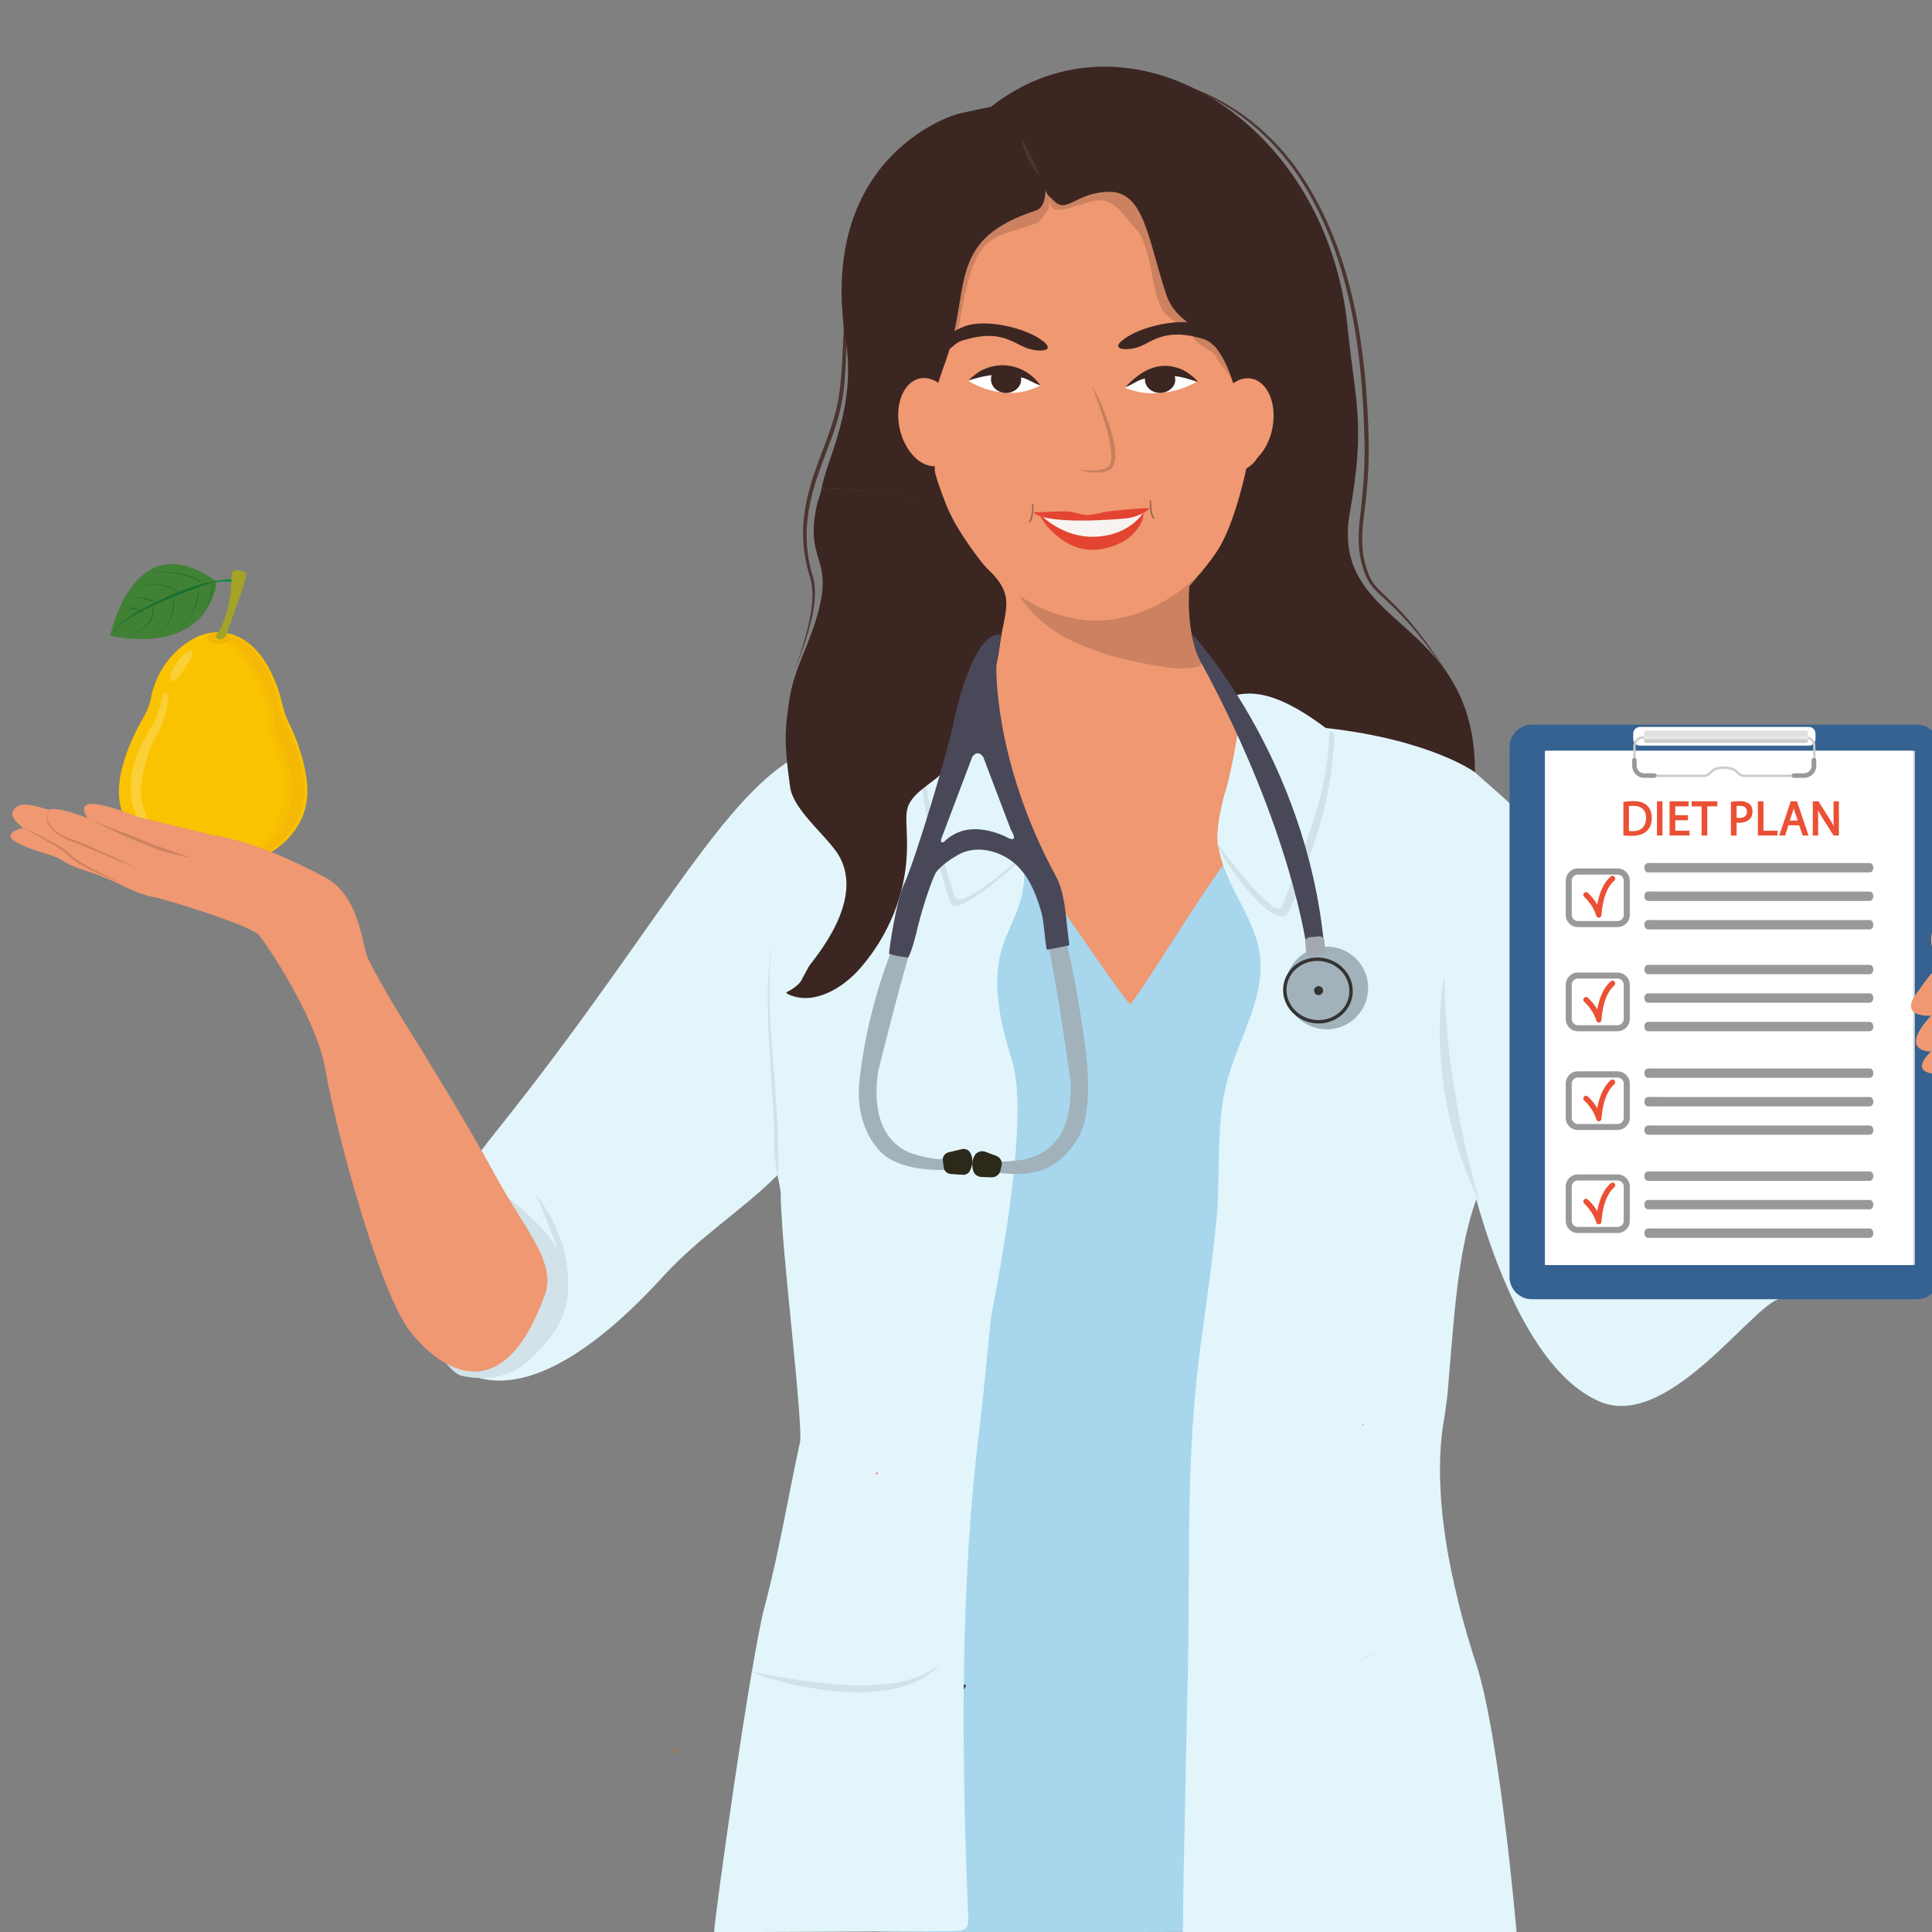 <svg xmlns="http://www.w3.org/2000/svg" xmlns:xlink="http://www.w3.org/1999/xlink" width="60" zoomAndPan="magnify" viewBox="0 0 45 45" height="60" preserveAspectRatio="xMidYMid meet" version="1.0"><rect x="0" y="0" width="45" height="45" fill="#808080" stroke="none"/><defs><clipPath id="83d1bf00a1"><path d="M 19.562 17.719 L 32.043 17.719 L 32.043 45 L 19.562 45 Z M 19.562 17.719 " clip-rule="nonzero"/></clipPath><clipPath id="027b354814"><path d="M 27.512 15.871 L 36.848 15.871 L 36.848 45 L 27.512 45 Z M 27.512 15.871 " clip-rule="nonzero"/></clipPath><clipPath id="df46517ab3"><path d="M 16.605 15.5 L 23.906 15.5 L 23.906 45 L 16.605 45 Z M 16.605 15.5 " clip-rule="nonzero"/></clipPath><clipPath id="47443176e0"><path d="M 44.426 21.969 L 45 21.969 L 45 26.219 L 44.426 26.219 Z M 44.426 21.969 " clip-rule="nonzero"/></clipPath></defs><path fill="#008d36" d="M 4.879 13.574 C 4.984 13.539 5.098 13.516 5.207 13.504 C 5.266 13.496 5.32 13.488 5.379 13.5 C 5.434 13.508 5.5 13.527 5.535 13.574 L 5.531 13.578 C 5.504 13.566 5.48 13.559 5.453 13.555 C 5.406 13.547 5.34 13.547 5.293 13.543 C 5.238 13.539 5.184 13.543 5.129 13.547 C 5.043 13.555 4.961 13.566 4.879 13.578 L 4.879 13.574 " fill-opacity="1" fill-rule="nonzero"/><path fill="#fac302" d="M 7.16 18.434 C 7.16 19.242 6.543 19.887 5.68 20.121 C 5.617 20.141 5.547 20.156 5.48 20.168 C 5.434 20.176 5.387 20.184 5.34 20.191 C 5.219 20.207 5.094 20.215 4.965 20.215 C 4.715 20.215 4.477 20.184 4.254 20.125 C 3.711 19.977 3.266 19.668 3.008 19.258 C 2.895 19.078 2.816 18.875 2.785 18.664 C 2.773 18.586 2.77 18.512 2.77 18.434 C 2.77 18.379 2.773 18.32 2.777 18.262 C 2.82 17.82 3.027 17.246 3.332 16.727 C 3.422 16.578 3.488 16.414 3.52 16.242 C 3.684 15.379 4.438 14.727 5.055 14.727 C 5.078 14.727 5.102 14.727 5.121 14.727 L 5.145 14.727 C 5.215 14.734 5.277 14.742 5.344 14.758 L 5.348 14.762 L 5.371 14.766 C 5.457 14.789 5.543 14.824 5.617 14.867 C 6.242 15.203 6.5 16.062 6.586 16.445 C 6.617 16.574 6.66 16.703 6.719 16.82 C 7 17.383 7.16 18 7.16 18.434 " fill-opacity="1" fill-rule="nonzero"/><path fill="#f2b406" d="M 5.371 14.859 C 5.371 14.934 5.25 14.992 5.102 14.992 C 4.953 14.992 4.832 14.934 4.832 14.859 C 4.832 14.785 4.953 14.727 5.102 14.727 C 5.25 14.727 5.371 14.785 5.371 14.859 " fill-opacity="1" fill-rule="nonzero"/><path fill="#a3a328" d="M 5.395 13.34 C 5.395 13.34 5.418 14.277 5.043 14.781 C 5.027 14.801 5.027 14.828 5.047 14.848 C 5.094 14.902 5.152 14.898 5.215 14.871 C 5.23 14.863 5.242 14.852 5.25 14.836 C 5.309 14.672 5.672 13.691 5.707 13.527 C 5.742 13.348 5.742 13.348 5.742 13.348 C 5.742 13.348 5.496 13.199 5.395 13.34 " fill-opacity="1" fill-rule="nonzero"/><path fill="#418136" d="M 5.047 13.547 C 5.047 13.547 4.949 15.258 2.566 14.812 C 2.566 14.812 3.113 12.137 5.047 13.547 " fill-opacity="1" fill-rule="nonzero"/><path fill="#19702f" d="M 5.055 13.551 C 5.027 13.551 5 13.559 4.973 13.562 C 4.918 13.578 4.863 13.594 4.809 13.613 C 4.59 13.688 4.312 13.797 4.094 13.883 C 3.773 14.008 3.461 14.148 3.164 14.312 C 3.016 14.395 2.867 14.484 2.746 14.605 C 2.707 14.645 2.672 14.688 2.652 14.742 L 2.648 14.738 C 2.664 14.684 2.699 14.637 2.738 14.594 C 2.816 14.512 2.91 14.441 3.004 14.375 C 3.145 14.281 3.297 14.195 3.449 14.117 C 3.805 13.934 4.168 13.762 4.551 13.645 C 4.688 13.602 4.828 13.562 4.969 13.547 C 5 13.543 5.027 13.539 5.055 13.543 L 5.055 13.551 " fill-opacity="1" fill-rule="nonzero"/><path fill="#19702f" d="M 3.559 13.32 C 3.871 13.312 4.355 13.332 4.617 13.508 C 4.66 13.539 4.699 13.574 4.73 13.617 C 4.695 13.578 4.652 13.547 4.609 13.52 C 4.523 13.469 4.422 13.438 4.324 13.41 C 4.078 13.34 3.812 13.328 3.559 13.32 " fill-opacity="1" fill-rule="nonzero"/><path fill="#19702f" d="M 4.629 13.656 C 4.648 13.961 4.52 14.312 4.309 14.531 C 4.293 14.543 4.273 14.562 4.262 14.574 L 4.324 14.504 C 4.441 14.367 4.52 14.203 4.562 14.027 C 4.574 13.988 4.582 13.945 4.594 13.906 C 4.609 13.824 4.621 13.738 4.625 13.656 L 4.629 13.656 " fill-opacity="1" fill-rule="nonzero"/><path fill="#19702f" d="M 4.961 13.559 C 4.957 13.668 4.938 13.777 4.91 13.887 C 4.895 13.941 4.879 13.992 4.859 14.047 C 4.844 14.086 4.828 14.125 4.801 14.156 C 4.793 14.168 4.781 14.176 4.77 14.184 L 4.77 14.18 C 4.836 14.141 4.875 13.957 4.895 13.883 C 4.906 13.828 4.914 13.773 4.926 13.719 C 4.938 13.668 4.945 13.613 4.961 13.559 " fill-opacity="1" fill-rule="nonzero"/><path fill="#19702f" d="M 4.039 13.871 C 4.109 14.164 3.973 14.492 3.773 14.707 L 3.77 14.703 C 3.887 14.57 3.973 14.406 4.012 14.234 C 4.02 14.203 4.023 14.168 4.027 14.137 C 4.043 14.047 4.047 13.961 4.039 13.871 " fill-opacity="1" fill-rule="nonzero"/><path fill="#19702f" d="M 3.539 14.094 C 3.586 14.195 3.586 14.32 3.535 14.422 C 3.504 14.488 3.453 14.543 3.395 14.59 C 3.367 14.613 3.332 14.633 3.301 14.652 C 3.238 14.691 3.172 14.719 3.102 14.742 L 3.102 14.738 C 3.242 14.684 3.387 14.605 3.477 14.48 C 3.508 14.438 3.527 14.387 3.543 14.336 C 3.562 14.258 3.559 14.176 3.535 14.098 L 3.539 14.094 " fill-opacity="1" fill-rule="nonzero"/><path fill="#19702f" d="M 4.191 13.809 C 4.043 13.723 3.883 13.656 3.719 13.625 C 3.613 13.609 3.504 13.605 3.398 13.621 C 3.336 13.633 3.273 13.648 3.215 13.672 L 3.211 13.668 C 3.254 13.652 3.293 13.637 3.336 13.629 C 3.543 13.574 3.77 13.598 3.969 13.676 C 4.008 13.695 4.047 13.715 4.086 13.734 C 4.125 13.758 4.16 13.781 4.191 13.809 " fill-opacity="1" fill-rule="nonzero"/><path fill="#19702f" d="M 3.66 14.039 C 3.602 14.02 3.543 14.004 3.484 13.988 C 3.34 13.945 3.191 13.906 3.039 13.918 C 3.012 13.922 2.98 13.93 2.953 13.938 C 2.98 13.926 3.012 13.918 3.039 13.914 C 3.133 13.898 3.223 13.91 3.312 13.926 C 3.406 13.938 3.492 13.961 3.578 13.996 C 3.605 14.008 3.633 14.02 3.66 14.035 L 3.66 14.039 " fill-opacity="1" fill-rule="nonzero"/><path fill="#19702f" d="M 3.281 14.23 C 3.207 14.211 3.137 14.188 3.066 14.176 C 2.992 14.16 2.918 14.16 2.848 14.184 L 2.848 14.18 C 2.918 14.152 2.992 14.148 3.07 14.156 C 3.105 14.16 3.145 14.168 3.18 14.18 C 3.215 14.191 3.25 14.207 3.281 14.227 L 3.281 14.23 " fill-opacity="1" fill-rule="nonzero"/><path fill="#facf37" d="M 3.809 16.133 C 3.809 16.133 3.73 16.5 3.637 16.734 C 3.543 16.969 2.254 18.516 3.789 19.777 C 3.789 19.777 3.227 18.848 3.281 18.355 C 3.336 17.867 3.477 17.406 3.637 17.148 C 3.797 16.887 4.082 16.035 3.809 16.133 " fill-opacity="1" fill-rule="nonzero"/><path fill="#facf37" d="M 4 15.859 C 4.082 15.898 4.207 15.719 4.312 15.551 C 4.418 15.383 4.543 15.234 4.465 15.172 C 4.414 15.125 4.23 15.262 4.125 15.434 C 4.02 15.602 3.879 15.805 4 15.859 " fill-opacity="1" fill-rule="nonzero"/><path fill="#f7be03" d="M 5.453 20.113 C 6.289 19.641 6.582 19.062 6.629 18.539 C 6.676 18.02 6.48 17.555 6.344 17.293 C 6.27 17.156 6.234 17.004 6.234 16.848 C 6.242 15.988 5.543 15.219 5.289 14.965 C 5.285 14.965 5.281 14.961 5.281 14.957 C 5.32 14.941 5.348 14.918 5.363 14.891 C 5.371 14.898 5.402 14.93 5.449 14.973 C 5.703 15.223 6.395 15.988 6.395 16.844 C 6.395 16.848 6.395 16.852 6.395 16.855 C 6.395 16.859 6.395 16.863 6.395 16.863 C 6.395 17.016 6.434 17.168 6.504 17.301 C 6.629 17.535 6.797 17.934 6.797 18.387 C 6.797 18.438 6.793 18.492 6.789 18.547 C 6.75 19.008 6.516 19.512 5.887 19.953 C 5.754 20.02 5.609 20.07 5.453 20.113 M 5.367 14.875 C 5.371 14.871 5.371 14.863 5.371 14.859 C 5.371 14.855 5.371 14.852 5.371 14.848 C 5.375 14.852 5.379 14.852 5.387 14.855 C 5.379 14.863 5.375 14.871 5.367 14.875 " fill-opacity="1" fill-rule="nonzero"/><path fill="#f2b406" d="M 5.281 14.957 C 5.23 14.906 5.199 14.879 5.199 14.879 C 5.207 14.875 5.211 14.871 5.215 14.871 C 5.23 14.863 5.242 14.852 5.25 14.836 C 5.25 14.828 5.254 14.82 5.258 14.812 C 5.297 14.82 5.332 14.836 5.371 14.848 C 5.371 14.852 5.371 14.855 5.371 14.859 C 5.371 14.863 5.371 14.871 5.367 14.875 C 5.367 14.879 5.363 14.883 5.359 14.887 C 5.359 14.887 5.359 14.891 5.363 14.891 C 5.348 14.918 5.32 14.941 5.281 14.957 " fill-opacity="1" fill-rule="nonzero"/><path fill="#bea91c" d="M 5.199 14.879 C 5.219 14.852 5.238 14.832 5.254 14.812 C 5.258 14.812 5.258 14.812 5.258 14.812 C 5.254 14.82 5.25 14.828 5.25 14.836 C 5.242 14.852 5.23 14.863 5.215 14.871 C 5.211 14.871 5.207 14.875 5.199 14.879 " fill-opacity="1" fill-rule="nonzero"/><path fill="#f5b905" d="M 5.617 20.121 C 5.715 20.066 5.805 20.008 5.887 19.953 C 6.516 19.512 6.75 19.008 6.789 18.547 C 6.793 18.492 6.797 18.438 6.797 18.387 C 6.797 17.934 6.629 17.535 6.504 17.301 C 6.434 17.168 6.395 17.016 6.395 16.863 C 6.395 16.863 6.395 16.859 6.395 16.855 C 6.395 16.852 6.395 16.848 6.395 16.844 C 6.395 15.988 5.703 15.223 5.449 14.973 C 5.402 14.93 5.371 14.898 5.363 14.891 C 5.363 14.887 5.367 14.883 5.367 14.879 C 5.375 14.871 5.379 14.863 5.387 14.855 C 5.395 14.844 5.406 14.832 5.418 14.82 C 5.465 14.832 5.508 14.848 5.555 14.867 C 6.176 15.203 6.438 16.062 6.523 16.445 C 6.551 16.574 6.598 16.703 6.656 16.82 C 6.934 17.383 7.094 18 7.094 18.434 C 7.094 19.242 6.477 19.887 5.617 20.121 " fill-opacity="1" fill-rule="nonzero"/><path fill="#f2b406" d="M 5.363 14.891 C 5.359 14.891 5.359 14.887 5.359 14.887 C 5.363 14.883 5.367 14.883 5.367 14.879 C 5.367 14.883 5.363 14.887 5.363 14.891 " fill-opacity="1" fill-rule="nonzero"/><path fill="#f4b705" d="M 6.797 18.387 C 6.797 17.934 6.629 17.535 6.504 17.301 C 6.434 17.168 6.395 17.016 6.395 16.863 C 6.395 17.016 6.434 17.168 6.504 17.301 C 6.629 17.535 6.797 17.934 6.797 18.387 M 6.395 16.844 C 6.395 15.988 5.703 15.223 5.449 14.973 C 5.402 14.93 5.371 14.898 5.363 14.891 C 5.371 14.898 5.402 14.93 5.449 14.973 C 5.703 15.223 6.395 15.988 6.395 16.844 " fill-opacity="1" fill-rule="nonzero"/><path fill="#f2b406" d="M 5.363 14.891 C 5.359 14.891 5.359 14.887 5.359 14.887 C 5.359 14.887 5.359 14.891 5.363 14.891 " fill-opacity="1" fill-rule="nonzero"/><path fill="#4c3431" d="M 25.602 1.75 C 26.359 1.676 27.129 1.805 27.836 2.074 C 28.91 2.48 29.809 3.277 30.414 4.242 C 31.535 6.027 31.832 8.195 31.879 10.266 C 31.891 10.836 31.848 11.406 31.773 11.973 C 31.719 12.391 31.691 12.816 31.824 13.223 C 31.863 13.352 31.914 13.484 31.996 13.594 C 32.098 13.73 32.27 13.879 32.391 13.996 C 32.527 14.129 32.656 14.27 32.781 14.41 C 33.156 14.844 33.48 15.312 33.781 15.793 C 33.41 15.246 33.016 14.711 32.551 14.238 C 32.441 14.121 32.258 13.957 32.141 13.848 C 32.07 13.781 32.004 13.715 31.941 13.637 C 31.824 13.48 31.762 13.293 31.711 13.105 C 31.613 12.734 31.641 12.34 31.688 11.961 C 31.754 11.398 31.797 10.836 31.781 10.266 C 31.738 8.211 31.453 6.062 30.355 4.281 C 29.762 3.32 28.883 2.523 27.824 2.105 C 27.125 1.828 26.355 1.691 25.602 1.75 " fill-opacity="1" fill-rule="nonzero"/><path fill="#4c3431" d="M 20.047 4.664 C 19.895 5.402 19.805 6.156 19.754 6.91 C 19.715 7.551 19.727 8.191 19.676 8.832 C 19.656 9.062 19.629 9.297 19.574 9.527 C 19.473 9.988 19.281 10.418 19.125 10.855 C 18.926 11.395 18.773 11.961 18.789 12.543 C 18.793 12.844 18.844 13.145 18.934 13.434 C 19.066 13.902 18.895 14.5 18.754 14.949 C 18.68 15.172 18.598 15.391 18.504 15.602 C 18.59 15.387 18.664 15.164 18.73 14.941 C 18.852 14.512 18.996 13.938 18.883 13.496 C 18.785 13.188 18.719 12.867 18.707 12.547 C 18.695 12.191 18.742 11.836 18.828 11.496 C 18.992 10.812 19.324 10.188 19.484 9.508 C 19.523 9.34 19.551 9.168 19.57 8.996 C 19.625 8.477 19.637 7.953 19.66 7.43 C 19.684 6.848 19.742 6.266 19.84 5.691 C 19.895 5.348 19.961 5 20.047 4.664 " fill-opacity="1" fill-rule="nonzero"/><path fill="#ef9871" d="M 19.426 24.926 C 18.984 24.191 17.559 16.086 22.258 16.086 C 23.18 16.086 22.91 13.262 22.699 13 C 24.09 13.461 26.457 13.383 27.836 12.891 C 27.68 13.32 27.902 15.016 28.645 15.574 C 31.836 17.969 31.5 22.824 31.406 23.336 C 30.652 27.477 19.676 25.316 19.426 24.926 " fill-opacity="1" fill-rule="nonzero"/><g clip-path="url(#83d1bf00a1)"><path fill="#a7d6ed" d="M 31.684 34.039 C 31.66 34.223 31.633 34.418 31.523 34.566 C 31.238 34.965 31.125 44.98 30.633 44.984 C 29.879 44.992 20.996 45.027 20.395 44.984 C 17.672 44.793 22.828 34.957 20.098 34.582 C 20.895 31.527 20.973 28.289 20.332 25.199 C 20.254 24.82 21.746 18.246 21.871 17.879 C 22.16 17.055 25.816 22.891 26.332 23.398 C 26.836 22.703 27.516 21.555 28.234 20.512 C 28.324 20.379 28.418 20.246 28.512 20.117 C 29.27 19.066 30.051 18.211 30.688 18.199 C 30.977 18.191 31.43 23.516 31.613 23.738 C 31.734 23.883 31.762 24.086 31.781 24.273 C 32.141 27.516 32.109 30.805 31.684 34.039 " fill-opacity="1" fill-rule="nonzero"/></g><path fill="#e2f5fb" d="M 33.691 17.562 L 33.68 17.555 C 33.637 17.434 33.621 17.391 33.691 17.562 " fill-opacity="1" fill-rule="nonzero"/><g clip-path="url(#027b354814)"><path fill="#e2f5fb" d="M 35.324 45.004 L 27.551 45 L 27.551 44.957 C 27.551 44.922 27.551 44.887 27.551 44.852 C 27.551 44.844 27.551 44.836 27.555 44.824 C 27.555 44.801 27.555 44.781 27.555 44.758 C 27.555 44.746 27.555 44.734 27.555 44.723 L 27.555 44.699 C 27.555 44.684 27.555 44.668 27.555 44.656 C 27.555 44.625 27.555 44.598 27.555 44.57 C 27.555 44.512 27.559 44.449 27.559 44.391 C 27.559 44.363 27.559 44.336 27.559 44.305 C 27.559 44.262 27.562 44.219 27.562 44.172 L 27.562 44.141 C 27.562 44.121 27.562 44.102 27.562 44.082 L 27.562 44.062 C 27.566 43.957 27.566 43.855 27.566 43.75 C 27.57 43.688 27.57 43.625 27.57 43.566 L 27.57 43.547 C 27.574 43.469 27.574 43.391 27.574 43.312 C 27.578 43.301 27.578 43.293 27.578 43.281 C 27.578 43.262 27.578 43.238 27.578 43.215 C 27.578 43.207 27.578 43.195 27.578 43.188 C 27.578 43.152 27.578 43.121 27.582 43.086 C 27.582 43.035 27.582 42.984 27.582 42.934 C 27.586 42.867 27.586 42.801 27.586 42.73 C 27.59 42.66 27.59 42.594 27.594 42.523 C 27.594 42.457 27.594 42.387 27.598 42.316 C 27.598 42.258 27.598 42.199 27.602 42.141 C 27.602 42.113 27.602 42.086 27.602 42.062 L 27.602 42.039 C 27.605 41.953 27.605 41.867 27.609 41.785 C 27.609 41.758 27.609 41.734 27.609 41.711 C 27.613 41.586 27.613 41.465 27.617 41.34 C 27.617 41.27 27.621 41.195 27.621 41.125 C 27.621 41.117 27.621 41.105 27.621 41.098 C 27.621 41.043 27.625 40.988 27.625 40.934 C 27.625 40.926 27.625 40.914 27.625 40.902 L 27.625 40.891 C 27.629 40.844 27.629 40.793 27.629 40.746 C 27.629 40.73 27.629 40.715 27.629 40.699 C 27.629 40.684 27.629 40.664 27.633 40.648 L 27.633 40.641 C 27.633 40.633 27.633 40.621 27.633 40.613 L 27.633 40.594 C 27.633 40.586 27.633 40.578 27.633 40.57 L 27.633 40.523 C 27.637 40.461 27.637 40.395 27.637 40.332 C 27.637 40.305 27.637 40.277 27.641 40.254 L 27.641 40.234 C 27.641 40.215 27.641 40.195 27.641 40.172 C 27.641 40.145 27.641 40.113 27.641 40.082 C 27.641 40.07 27.641 40.059 27.645 40.051 L 27.645 40.027 C 27.645 39.949 27.645 39.871 27.648 39.793 C 27.648 39.781 27.648 39.77 27.648 39.758 C 27.652 39.582 27.656 39.406 27.66 39.234 C 27.664 39.195 27.664 39.16 27.664 39.121 C 27.664 39.105 27.664 39.09 27.664 39.074 C 27.664 39.039 27.668 39.004 27.668 38.969 C 27.668 38.863 27.672 38.762 27.672 38.656 C 27.68 38.293 27.684 37.93 27.684 37.566 C 27.688 37.141 27.688 36.715 27.691 36.289 C 27.695 34.633 27.742 33.016 27.961 31.363 C 28.094 30.371 28.242 29.379 28.336 28.383 C 28.43 27.375 28.32 26.309 28.547 25.32 C 28.785 24.266 29.492 23.277 29.34 22.211 C 29.23 21.469 28.715 20.824 28.48 20.121 C 28.422 19.949 28.379 19.773 28.367 19.59 C 28.363 19.562 28.363 19.531 28.359 19.504 C 28.352 19.199 28.426 18.895 28.496 18.598 C 28.672 17.887 29.105 17.273 29.18 16.531 C 29.184 16.504 29.195 16.414 29.215 16.312 C 29.246 16.125 29.301 15.906 29.355 15.969 C 29.602 16.262 29.969 16.391 30.395 16.598 C 31.5 17.145 32.715 16.914 33.68 17.516 C 33.746 17.699 33.879 18.059 33.879 18.059 C 34.086 18.191 34.324 18.555 34.469 18.715 C 35.051 19.363 35.672 19.863 36.059 20.633 C 36.527 21.559 36.699 22.953 36.828 23.988 C 37.02 25.488 35.473 25.898 34.715 27.215 C 33.984 28.488 33.898 30.34 33.738 32.203 C 33.719 32.477 33.684 32.75 33.641 33.023 C 33.637 33.047 33.633 33.07 33.629 33.098 C 33.625 33.105 33.625 33.117 33.621 33.129 C 33.555 33.551 33.531 34.004 33.543 34.473 C 33.543 34.512 33.547 34.547 33.547 34.582 C 33.566 35.129 33.637 35.699 33.742 36.273 C 33.785 36.504 33.832 36.738 33.887 36.973 C 33.953 37.262 34.023 37.551 34.105 37.84 C 34.113 37.863 34.117 37.887 34.125 37.91 C 34.133 37.941 34.141 37.969 34.152 38 C 34.152 38.012 34.156 38.027 34.16 38.039 C 34.207 38.195 34.254 38.352 34.301 38.504 C 34.328 38.586 34.352 38.664 34.379 38.742 C 34.93 40.414 35.324 45.004 35.324 45.004 " fill-opacity="1" fill-rule="nonzero"/></g><path fill="#cc8260" d="M 28.082 14.895 C 28.125 14.531 27.824 14.168 27.867 13.805 C 27.879 13.703 27.914 13.367 27.875 13.273 C 27.801 13.09 27.547 13.258 27.352 13.227 C 26.031 13.012 24.676 12.836 23.367 13.109 C 23.746 13.98 24.141 15.09 27.172 15.543 C 27.328 15.566 27.859 15.605 27.965 15.484 C 28.02 15.418 28.031 15.328 28.039 15.242 C 28.055 15.129 28.066 15.012 28.082 14.895 " fill-opacity="1" fill-rule="nonzero"/><path fill="#ef9871" d="M 29.516 9.418 C 29.516 12.328 27.488 14.453 25.543 14.453 C 23.535 14.453 21.57 12.328 21.57 9.418 C 21.57 6.504 23.352 4.145 25.543 4.145 C 27.738 4.145 29.516 6.504 29.516 9.418 " fill-opacity="1" fill-rule="nonzero"/><path fill="#e2f5fb" d="M 39.957 22.891 L 40.02 22.918 C 40.02 22.918 40.609 21.773 41.242 21.375 L 41.262 21.363 C 41.844 20.953 42.246 21.48 42.605 22.117 C 43.254 23.273 43.945 23.668 45.109 26.156 C 45.465 26.922 42.387 29.914 41.418 30.262 C 40.73 30.512 38.812 33.324 37.25 32.641 C 35.086 31.699 34.152 26.988 34.152 26.988 L 31.457 17.113 C 31.457 17.113 32.18 17.242 32.762 17.391 C 33.348 17.539 33.633 17.5 34.125 17.801 C 34.344 17.934 38.109 21.391 39.238 22.43 C 39.449 22.625 39.695 22.781 39.957 22.891 " fill-opacity="1" fill-rule="nonzero"/><path fill="#ffffff" d="M 22.547 8.867 C 22.547 8.867 23.387 9.426 24.234 8.977 C 24.234 8.977 23.43 8.301 22.547 8.867 " fill-opacity="1" fill-rule="nonzero"/><path fill="#ffffff" d="M 27.875 8.891 C 27.875 8.891 27.109 9.379 26.227 9.043 C 26.195 9.031 26.238 8.996 26.262 8.98 C 26.461 8.836 27.121 8.406 27.875 8.891 " fill-opacity="1" fill-rule="nonzero"/><path fill="#d1e2e8" d="M 39.906 22.871 C 39.906 22.871 40.164 25.602 41.719 27.355 C 41.004 25.996 40.418 24.48 39.906 22.871 " fill-opacity="1" fill-rule="nonzero"/><path fill="#80bad8" d="M 19.309 40.645 C 19.289 40.645 19.266 40.641 19.246 40.641 C 19.23 40.641 19.219 40.637 19.203 40.637 C 19.188 40.637 19.176 40.633 19.16 40.633 L 19.156 40.664 C 19.195 40.668 19.234 40.672 19.27 40.672 C 19.309 40.676 19.348 40.68 19.383 40.68 C 19.418 40.684 19.453 40.684 19.484 40.684 C 19.5 40.684 19.516 40.684 19.531 40.688 L 19.531 40.656 C 19.457 40.652 19.387 40.648 19.309 40.645 Z M 20.27 40.613 C 20.215 40.621 20.156 40.629 20.098 40.637 L 20.086 40.637 C 20.051 40.641 20.012 40.645 19.973 40.645 C 19.949 40.648 19.926 40.648 19.902 40.648 L 19.902 40.68 C 19.93 40.68 19.957 40.68 19.984 40.676 C 20.004 40.676 20.023 40.672 20.043 40.672 C 20.055 40.672 20.07 40.668 20.082 40.668 C 20.145 40.66 20.207 40.652 20.27 40.645 L 20.273 40.645 Z M 18.781 40.586 C 18.727 40.578 18.672 40.57 18.617 40.562 C 18.605 40.559 18.59 40.555 18.574 40.555 C 18.527 40.543 18.477 40.535 18.426 40.523 L 18.418 40.555 C 18.469 40.566 18.516 40.574 18.562 40.582 C 18.582 40.586 18.602 40.59 18.621 40.594 C 18.676 40.602 18.73 40.609 18.785 40.621 L 18.793 40.59 Z M 20.984 40.422 C 20.941 40.438 20.898 40.457 20.855 40.473 L 20.84 40.477 C 20.82 40.484 20.801 40.492 20.777 40.496 L 20.77 40.5 C 20.758 40.504 20.746 40.508 20.734 40.512 L 20.73 40.512 C 20.699 40.523 20.664 40.531 20.633 40.539 L 20.637 40.547 L 20.641 40.57 L 20.664 40.562 C 20.688 40.559 20.711 40.551 20.734 40.543 L 20.758 40.535 L 20.777 40.531 L 20.785 40.527 C 20.812 40.52 20.84 40.508 20.867 40.5 L 20.879 40.496 C 20.918 40.48 20.957 40.465 20.996 40.449 Z M 17.996 40.422 C 17.816 40.375 17.707 40.34 17.707 40.34 L 17.695 40.367 C 17.695 40.367 17.738 40.383 17.809 40.402 C 17.832 40.41 17.855 40.418 17.883 40.426 C 17.93 40.438 17.988 40.453 18.051 40.469 L 18.055 40.473 L 18.062 40.441 C 18.039 40.434 18.016 40.43 17.996 40.422 Z M 21.605 40.031 C 21.594 40.039 21.586 40.051 21.574 40.059 L 21.559 40.07 C 21.551 40.078 21.543 40.086 21.535 40.094 C 21.52 40.105 21.504 40.117 21.488 40.129 C 21.473 40.141 21.453 40.156 21.438 40.168 C 21.414 40.188 21.387 40.203 21.363 40.219 C 21.352 40.227 21.34 40.234 21.328 40.242 L 21.312 40.25 L 21.312 40.254 L 21.328 40.277 L 21.344 40.27 L 21.355 40.262 C 21.367 40.254 21.375 40.246 21.387 40.238 C 21.406 40.227 21.43 40.211 21.449 40.195 C 21.473 40.18 21.5 40.16 21.523 40.141 L 21.539 40.125 C 21.551 40.117 21.562 40.109 21.57 40.102 L 21.586 40.09 C 21.598 40.078 21.613 40.066 21.625 40.055 Z M 22.047 39.445 L 22.043 39.453 L 22.035 39.465 L 22.031 39.473 L 22.027 39.477 L 22.027 39.484 C 22.008 39.512 21.992 39.543 21.977 39.57 L 21.969 39.582 L 21.965 39.59 L 21.961 39.594 C 21.957 39.602 21.953 39.613 21.945 39.621 C 21.934 39.637 21.926 39.652 21.914 39.668 C 21.906 39.684 21.895 39.699 21.883 39.715 C 21.875 39.727 21.863 39.742 21.852 39.758 L 21.875 39.777 L 21.883 39.766 C 21.906 39.738 21.926 39.711 21.945 39.68 C 21.953 39.668 21.961 39.656 21.969 39.645 L 21.973 39.637 L 21.984 39.617 L 21.988 39.609 L 21.996 39.598 C 22.016 39.57 22.031 39.539 22.047 39.508 L 22.055 39.496 L 22.059 39.488 L 22.059 39.484 L 22.066 39.473 L 22.074 39.457 Z M 22.285 38.746 L 22.277 38.746 C 22.273 38.766 22.27 38.785 22.266 38.809 L 22.266 38.812 L 22.25 38.875 L 22.246 38.887 L 22.246 38.891 C 22.238 38.922 22.23 38.949 22.223 38.98 C 22.219 38.996 22.215 39.012 22.207 39.031 C 22.203 39.055 22.195 39.078 22.188 39.102 L 22.215 39.113 C 22.227 39.082 22.234 39.055 22.242 39.023 C 22.254 38.992 22.262 38.961 22.27 38.926 L 22.273 38.914 L 22.277 38.898 L 22.277 38.891 C 22.281 38.871 22.285 38.855 22.289 38.836 L 22.293 38.832 L 22.297 38.812 C 22.301 38.789 22.305 38.77 22.309 38.75 L 22.285 38.746 " fill-opacity="1" fill-rule="nonzero"/><path fill="#3f3663" d="M 19.34 37.793 C 19.34 37.793 17.367 39.938 17.793 40.352 C 17.793 40.352 21.273 41.344 22.508 39.258 L 19.34 37.793 " fill-opacity="1" fill-rule="nonzero"/><path fill="#80bad8" d="M 19.648 40.934 L 19.637 40.934 C 19.598 40.934 19.559 40.93 19.52 40.93 C 19.5 40.926 19.477 40.926 19.457 40.926 C 19.398 40.922 19.344 40.918 19.285 40.91 L 19.281 40.941 C 19.328 40.945 19.375 40.949 19.422 40.953 L 19.43 40.953 C 19.469 40.957 19.512 40.961 19.551 40.961 C 19.582 40.961 19.609 40.965 19.637 40.965 L 19.652 40.965 L 19.652 40.949 L 19.656 40.934 Z M 20.395 40.898 L 20.395 40.895 C 20.359 40.898 20.32 40.902 20.281 40.906 C 20.223 40.914 20.164 40.922 20.102 40.926 C 20.074 40.926 20.051 40.926 20.023 40.93 L 20.027 40.961 C 20.062 40.957 20.094 40.957 20.129 40.953 C 20.156 40.949 20.184 40.949 20.207 40.945 C 20.234 40.945 20.258 40.941 20.285 40.938 C 20.324 40.934 20.363 40.93 20.398 40.922 Z M 18.82 40.852 C 18.73 40.84 18.641 40.82 18.551 40.805 L 18.543 40.832 C 18.625 40.852 18.707 40.863 18.785 40.879 C 18.828 40.887 18.871 40.891 18.91 40.898 L 18.914 40.867 C 18.883 40.863 18.852 40.859 18.82 40.852 Z M 21.109 40.699 C 21.098 40.703 21.09 40.707 21.082 40.711 C 21.035 40.73 20.984 40.75 20.938 40.766 C 20.918 40.77 20.898 40.777 20.879 40.785 C 20.871 40.785 20.863 40.789 20.852 40.793 L 20.844 40.793 L 20.84 40.797 L 20.824 40.801 L 20.805 40.805 L 20.793 40.809 C 20.781 40.812 20.77 40.816 20.758 40.82 L 20.766 40.848 C 20.785 40.844 20.801 40.84 20.82 40.832 L 20.832 40.832 L 20.855 40.824 L 20.859 40.82 L 20.863 40.82 L 20.883 40.816 C 20.898 40.812 20.91 40.805 20.926 40.801 L 20.949 40.793 L 20.953 40.793 C 21.004 40.773 21.055 40.758 21.102 40.738 L 21.121 40.73 Z M 18.18 40.719 C 18.035 40.68 17.93 40.648 17.875 40.633 C 17.848 40.621 17.832 40.617 17.832 40.617 L 17.82 40.645 C 17.82 40.645 17.828 40.648 17.844 40.656 C 17.887 40.668 17.984 40.699 18.121 40.734 C 18.141 40.738 18.16 40.746 18.18 40.75 L 18.188 40.719 Z M 21.73 40.309 C 21.715 40.32 21.703 40.332 21.691 40.344 L 21.66 40.367 C 21.648 40.379 21.637 40.391 21.621 40.398 C 21.609 40.41 21.598 40.418 21.586 40.43 L 21.582 40.43 L 21.57 40.438 L 21.562 40.445 C 21.535 40.465 21.512 40.484 21.484 40.5 L 21.48 40.5 C 21.465 40.512 21.449 40.523 21.434 40.531 L 21.453 40.559 C 21.469 40.547 21.488 40.535 21.508 40.523 L 21.52 40.512 L 21.539 40.5 C 21.551 40.492 21.562 40.484 21.574 40.477 L 21.594 40.461 L 21.605 40.453 L 21.605 40.449 C 21.617 40.441 21.629 40.434 21.637 40.426 C 21.648 40.418 21.66 40.41 21.672 40.398 L 21.684 40.387 L 21.703 40.375 C 21.719 40.359 21.734 40.348 21.75 40.332 Z M 22.176 39.727 L 22.168 39.723 C 22.16 39.742 22.152 39.758 22.141 39.777 L 22.137 39.789 L 22.121 39.812 L 22.117 39.816 C 22.094 39.863 22.066 39.906 22.035 39.953 L 22.031 39.957 C 22.027 39.969 22.02 39.977 22.012 39.988 C 22 40.004 21.988 40.02 21.977 40.035 L 22 40.055 L 22.004 40.047 C 22.02 40.031 22.031 40.012 22.047 39.992 C 22.051 39.984 22.059 39.977 22.062 39.965 L 22.066 39.965 C 22.086 39.934 22.105 39.902 22.125 39.871 C 22.129 39.859 22.137 39.852 22.141 39.844 L 22.148 39.832 C 22.152 39.82 22.16 39.809 22.164 39.797 L 22.168 39.793 L 22.176 39.781 C 22.184 39.766 22.191 39.75 22.199 39.738 Z M 22.426 39.027 L 22.402 39.023 L 22.402 39.031 L 22.398 39.047 C 22.391 39.082 22.383 39.121 22.371 39.156 L 22.371 39.16 L 22.367 39.184 L 22.363 39.191 C 22.363 39.203 22.359 39.211 22.359 39.219 C 22.355 39.23 22.352 39.238 22.348 39.25 C 22.344 39.277 22.336 39.305 22.328 39.328 C 22.32 39.348 22.316 39.363 22.309 39.383 L 22.34 39.391 C 22.344 39.383 22.348 39.371 22.348 39.363 C 22.355 39.344 22.359 39.32 22.367 39.301 C 22.371 39.285 22.379 39.266 22.383 39.25 L 22.387 39.234 L 22.387 39.227 L 22.391 39.207 L 22.395 39.207 L 22.395 39.195 C 22.398 39.188 22.398 39.176 22.402 39.168 C 22.41 39.137 22.418 39.105 22.422 39.074 L 22.43 39.051 L 22.434 39.031 L 22.426 39.027 " fill-opacity="1" fill-rule="nonzero"/><path fill="#3a80bf" d="M 21.547 35.277 C 21.559 35.301 21.574 35.328 21.586 35.348 C 21.602 35.352 21.617 35.352 21.633 35.355 C 21.617 35.324 21.586 35.297 21.547 35.277 " fill-opacity="1" fill-rule="nonzero"/><path fill="#72451c" d="M 31.727 33.207 C 31.75 33.215 31.809 33.098 31.727 33.207 " fill-opacity="1" fill-rule="nonzero"/><path fill="#ef9871" d="M 20.957 10.449 C 21.02 10.574 21.102 10.691 21.211 10.785 C 21.289 10.852 21.383 10.906 21.484 10.918 C 21.59 10.93 21.703 10.895 21.762 10.812 C 21.801 10.762 21.816 10.695 21.828 10.633 C 21.918 10.129 21.902 9.582 21.707 9.102 C 21.707 9.102 21.625 8.801 21.293 8.707 C 21.129 8.66 20.93 8.688 20.82 8.809 C 20.73 8.914 20.715 9.059 20.711 9.191 C 20.707 9.523 20.754 9.852 20.852 10.168 C 20.879 10.266 20.914 10.359 20.957 10.449 " fill-opacity="1" fill-rule="nonzero"/><path fill="#89614f" d="M 23.969 12.168 L 23.961 12.148 C 24 12.148 24.043 11.945 24.043 11.773 C 24.043 11.75 24.047 11.734 24.055 11.734 C 24.062 11.734 24.07 11.75 24.07 11.773 C 24.07 11.84 24.066 11.91 24.055 11.98 C 24.051 12.027 24.039 12.074 24.02 12.121 C 24.016 12.133 24.008 12.145 24 12.152 C 23.996 12.156 23.984 12.164 23.977 12.168 L 23.969 12.168 " fill-opacity="1" fill-rule="nonzero"/><path fill="#89614f" d="M 26.887 12.086 L 26.875 12.086 C 26.867 12.082 26.855 12.074 26.852 12.07 C 26.844 12.059 26.836 12.047 26.832 12.035 C 26.812 11.992 26.805 11.945 26.797 11.895 C 26.785 11.828 26.781 11.758 26.781 11.691 C 26.781 11.668 26.789 11.648 26.797 11.648 C 26.805 11.648 26.809 11.668 26.809 11.691 C 26.809 11.859 26.855 12.066 26.891 12.066 L 26.887 12.086 " fill-opacity="1" fill-rule="nonzero"/><path fill="#f8f3f0" d="M 26.188 12.383 C 26.359 12.297 26.566 12.078 26.625 11.926 C 26.176 12.137 24.219 11.934 24.219 11.934 C 24.219 11.934 24.535 12.477 25.227 12.535 C 25.621 12.57 25.887 12.527 26.188 12.383 " fill-opacity="1" fill-rule="nonzero"/><path fill="#e34530" d="M 26.098 12.648 C 26.289 12.559 26.48 12.375 26.578 12.184 C 26.613 12.113 26.633 12.035 26.633 11.957 L 26.625 11.953 C 26.371 12.293 26.004 12.465 25.555 12.5 C 25.043 12.535 24.562 12.309 24.219 11.977 L 24.215 11.98 C 24.312 12.227 24.582 12.48 24.805 12.617 C 25 12.734 25.426 12.961 26.098 12.648 " fill-opacity="1" fill-rule="nonzero"/><path fill="#e34530" d="M 26.781 11.832 C 26.539 11.84 25.855 11.895 25.727 11.926 C 25.633 11.953 25.422 11.996 25.32 11.996 C 25.23 11.996 25.051 11.949 24.973 11.926 C 24.816 11.883 24.23 11.945 24.059 11.93 C 24.367 12.234 25.996 12.098 26.227 12.074 C 26.449 12.051 26.691 11.945 26.781 11.832 " fill-opacity="1" fill-rule="nonzero"/><path fill="#3c2622" d="M 22.953 8.586 C 22.809 8.645 22.719 8.711 22.547 8.867 C 22.688 8.82 22.828 8.781 22.965 8.758 C 23.008 8.75 23.055 8.742 23.098 8.738 C 23.086 8.77 23.082 8.805 23.082 8.836 C 23.082 9.012 23.238 9.152 23.434 9.152 C 23.629 9.152 23.785 9.012 23.785 8.836 C 23.785 8.82 23.785 8.809 23.781 8.793 L 23.793 8.793 C 23.93 8.816 24.09 8.938 24.234 8.977 C 23.906 8.516 23.367 8.414 22.953 8.586 " fill-opacity="1" fill-rule="nonzero"/><path fill="#3c2622" d="M 27.902 8.898 C 27.852 8.816 27.652 8.656 27.508 8.598 C 26.984 8.383 26.555 8.648 26.215 9.016 C 26.355 8.973 26.516 8.84 26.656 8.82 L 26.668 8.816 L 26.668 8.84 C 26.668 9.012 26.824 9.152 27.02 9.152 C 27.215 9.152 27.375 9.012 27.375 8.84 C 27.375 8.812 27.367 8.785 27.359 8.762 C 27.402 8.766 27.441 8.77 27.48 8.777 C 27.621 8.805 27.758 8.852 27.902 8.898 " fill-opacity="1" fill-rule="nonzero"/><path fill="#cc8260" d="M 29.332 9.34 C 29.309 9.316 29.281 9.297 29.254 9.277 C 29.113 9.18 29.117 8.852 29.012 8.699 C 28.984 8.656 28.859 8.688 28.84 8.641 C 28.754 8.41 28.605 8.324 28.523 8.094 C 28.48 7.977 28.438 7.863 28.398 7.746 C 28.156 7.082 27.91 6.418 27.578 5.785 C 27.379 5.414 27.777 4.82 27.508 4.492 C 27.477 4.449 27.227 4.238 27.191 4.195 C 27.133 4.129 26.945 4.082 26.883 4.023 C 26.688 3.828 26.191 4.027 25.953 3.883 C 25.867 3.828 25.75 3.793 25.633 3.758 C 25.492 3.719 25.348 3.676 25.262 3.605 C 25.207 3.559 25.164 3.5 25.137 3.434 L 25.133 3.422 C 25.137 3.434 25.141 3.445 25.145 3.457 L 25.145 3.465 L 25.152 3.488 L 25.156 3.504 C 25.16 3.531 25.16 3.555 25.16 3.582 C 25.152 3.609 25.141 3.641 25.117 3.672 C 25.094 3.699 25.062 3.727 25.02 3.758 C 24.965 3.805 24.895 3.848 24.828 3.887 C 24.816 3.895 24.805 3.902 24.793 3.91 C 24.738 3.941 24.688 3.965 24.648 3.984 C 23.496 4.5 22.844 5.246 22.395 6.234 C 22.363 6.305 22.328 6.379 22.301 6.453 C 22.199 6.703 22.105 6.965 22.023 7.238 C 21.957 7.461 21.875 7.672 21.805 7.883 C 21.781 7.949 21.762 8.016 21.742 8.082 C 21.688 8.277 21.648 8.477 21.641 8.684 C 21.641 8.715 21.641 8.75 21.641 8.785 C 21.641 8.895 21.684 8.922 21.742 8.883 C 21.773 8.867 21.809 8.832 21.844 8.781 C 21.926 8.672 22.016 8.492 22.086 8.27 C 22.117 8.156 22.152 8.051 22.188 7.945 C 22.238 7.797 22.32 7.664 22.348 7.52 C 22.715 5.293 23.098 5.594 24.121 5.207 C 24.246 5.16 24.297 5.031 24.383 4.926 C 24.449 4.848 24.449 4.699 24.422 4.613 C 24.449 4.684 24.469 4.812 24.527 4.859 C 24.684 4.988 25.367 4.66 25.602 4.664 C 26 4.664 26.234 5.105 26.43 5.301 C 26.832 5.703 26.797 6.699 27.059 7.195 C 27.184 7.434 27.676 7.645 27.801 7.875 C 27.887 8.039 28.242 8.152 28.328 8.316 C 28.477 8.598 28.566 8.574 28.699 8.863 C 28.73 8.926 28.762 8.992 28.789 9.059 C 28.883 9.262 28.969 9.469 29.051 9.684 L 29.055 9.691 C 29.062 9.707 29.07 9.719 29.086 9.73 C 29.121 9.762 29.18 9.773 29.227 9.797 C 29.246 9.809 29.262 9.82 29.273 9.84 C 29.359 9.777 29.418 9.723 29.453 9.672 C 29.547 9.539 29.469 9.441 29.332 9.34 " fill-opacity="1" fill-rule="nonzero"/><path fill="#3c2622" d="M 22.465 7.602 C 22.129 7.734 22.199 7.754 21.941 8 C 21.902 8.039 21.777 8.164 21.816 8.203 C 21.855 8.242 21.879 8.203 21.934 8.191 C 22.215 8.141 22.184 7.996 22.445 7.922 C 22.809 7.816 23.141 7.773 23.496 7.914 C 23.691 7.988 23.855 8.113 24.062 8.148 C 24.324 8.195 24.535 8.145 24.309 7.957 C 23.891 7.617 22.918 7.422 22.465 7.602 " fill-opacity="1" fill-rule="nonzero"/><path fill="#3c2622" d="M 27.984 7.57 C 28.32 7.703 28.25 7.723 28.512 7.969 C 28.551 8.004 28.672 8.133 28.633 8.172 C 28.598 8.211 28.57 8.168 28.516 8.16 C 28.234 8.109 28.27 7.965 28.004 7.887 C 27.641 7.785 27.309 7.742 26.953 7.879 C 26.758 7.953 26.598 8.082 26.387 8.117 C 26.125 8.164 25.914 8.109 26.145 7.926 C 26.559 7.586 27.535 7.391 27.984 7.57 " fill-opacity="1" fill-rule="nonzero"/><path fill="#ef9871" d="M 29.543 10.43 C 29.473 10.555 29.387 10.668 29.273 10.754 C 29.191 10.816 29.094 10.863 28.988 10.871 C 28.887 10.879 28.773 10.836 28.719 10.754 C 28.684 10.699 28.672 10.633 28.664 10.57 C 28.605 10.062 28.652 9.52 28.871 9.047 C 28.871 9.047 28.977 8.75 29.312 8.676 C 29.477 8.637 29.676 8.676 29.777 8.805 C 29.863 8.91 29.867 9.055 29.863 9.191 C 29.848 9.52 29.781 9.848 29.668 10.16 C 29.633 10.25 29.594 10.344 29.543 10.43 " fill-opacity="1" fill-rule="nonzero"/><path fill="#3c2622" d="M 34.355 17.988 C 34.359 14.312 30.957 14.668 31.441 11.934 C 31.812 9.848 31.566 9.402 31.387 7.609 C 30.898 2.789 26.293 0 23.105 2.469 C 23.051 2.512 23.262 2.438 22.344 2.645 C 22.078 2.703 19.027 3.723 19.699 7.941 C 19.949 9.504 19.266 10.66 19.129 11.402 C 19.867 11.332 21.348 11.582 22.043 11.77 C 21.938 11.508 21.773 11.047 21.773 10.969 C 21.773 10.617 21.75 9.938 21.742 9.652 C 21.73 9.105 21.965 8.633 22.125 8.105 C 22.582 6.609 22.121 5.562 24.121 4.906 C 24.332 4.84 24.352 4.551 24.352 4.398 C 24.352 4.52 24.457 4.586 24.551 4.68 C 24.848 4.977 25.043 4.512 25.766 4.469 C 26.645 4.414 26.715 5.492 27.156 6.836 C 27.488 7.859 28.543 7.395 28.879 9.648 C 28.965 10.219 29.711 10.461 29.027 10.918 C 29.027 10.918 28.797 12.066 28.41 12.738 C 28.215 13.078 27.703 13.652 27.703 13.652 C 27.703 13.652 27.602 14.676 27.949 15.375 C 28.359 16.203 29.668 16.816 30.922 16.961 C 33.34 17.238 34.355 17.988 34.355 17.988 " fill-opacity="1" fill-rule="nonzero"/><path fill="#ef9871" d="M 24.938 4.805 L 24.992 4.84 C 24.973 4.836 24.953 4.824 24.938 4.805 " fill-opacity="1" fill-rule="nonzero"/><g clip-path="url(#df46517ab3)"><path fill="#e2f5fb" d="M 23.84 19.891 C 23.828 19.809 23.82 19.73 23.809 19.648 C 23.805 19.629 23.805 19.605 23.801 19.586 C 23.797 19.543 23.789 19.504 23.785 19.461 C 23.777 19.422 23.773 19.379 23.766 19.34 C 23.754 19.27 23.746 19.195 23.734 19.125 C 23.727 19.09 23.723 19.055 23.715 19.02 C 23.711 18.984 23.703 18.945 23.695 18.91 C 23.691 18.879 23.688 18.848 23.68 18.816 C 23.672 18.773 23.664 18.727 23.656 18.684 C 23.648 18.645 23.641 18.605 23.637 18.566 C 23.629 18.527 23.621 18.488 23.613 18.449 C 23.605 18.41 23.598 18.375 23.59 18.336 C 23.566 18.219 23.543 18.105 23.52 17.988 C 23.516 17.969 23.512 17.945 23.508 17.926 C 23.492 17.863 23.48 17.805 23.469 17.742 C 23.453 17.688 23.441 17.629 23.43 17.574 C 23.422 17.535 23.414 17.496 23.402 17.457 C 23.34 17.172 23.02 16.742 22.719 16.391 C 22.695 16.363 22.668 16.332 22.645 16.305 C 22.566 16.215 22.492 16.133 22.426 16.062 C 22.379 16.012 22.336 15.965 22.297 15.922 C 22.051 15.66 21.895 15.52 21.613 15.531 C 21.543 15.535 21.469 15.547 21.379 15.566 C 20.934 15.68 20.586 15.926 20.227 16.152 C 20.199 16.168 20.176 16.184 20.152 16.199 C 20.094 16.234 20.031 16.27 19.973 16.301 C 19.789 16.402 19.594 16.488 19.379 16.543 C 19.199 16.59 19.043 16.68 18.883 16.758 C 18.84 16.781 18.797 16.801 18.754 16.82 C 18.68 16.852 18.605 16.871 18.535 16.887 L 18.535 16.91 C 18.562 16.953 18.59 16.996 18.617 17.039 C 18.59 16.996 18.562 16.953 18.535 16.91 L 18.523 16.891 C 18.5 17.262 18.477 17.629 18.457 18 C 18.434 18.348 18.418 18.695 18.402 19.043 L 18.402 19.059 C 18.395 19.164 18.391 19.266 18.387 19.367 C 18.379 19.508 18.375 19.648 18.371 19.789 C 18.367 19.859 18.363 19.934 18.363 20.004 C 18.348 20.402 18.336 20.801 18.328 21.199 C 18.328 21.23 18.328 21.258 18.328 21.289 C 18.309 22.527 18.227 23.383 18.184 24.203 C 18.172 24.402 18.164 24.598 18.16 24.797 C 18.145 25.387 18.16 26.012 18.242 26.793 C 18.258 26.938 18.18 26.98 18.129 27.062 C 18.102 27.105 18.086 27.16 18.098 27.25 C 18.094 27.277 18.098 27.316 18.109 27.371 C 18.113 27.387 18.117 27.41 18.121 27.43 C 18.145 27.559 18.184 27.715 18.184 27.793 C 18.184 27.977 18.199 28.258 18.223 28.594 C 18.227 28.664 18.234 28.738 18.238 28.812 C 18.25 28.949 18.262 29.09 18.273 29.238 C 18.277 29.281 18.285 29.328 18.289 29.375 C 18.293 29.457 18.301 29.539 18.309 29.621 C 18.32 29.754 18.336 29.891 18.348 30.031 C 18.359 30.125 18.367 30.223 18.375 30.32 C 18.398 30.566 18.426 30.812 18.449 31.059 C 18.453 31.09 18.453 31.121 18.457 31.152 C 18.477 31.363 18.5 31.57 18.516 31.77 C 18.52 31.816 18.527 31.859 18.531 31.902 C 18.598 32.641 18.648 33.25 18.641 33.496 C 18.641 33.539 18.637 33.566 18.633 33.59 C 18.355 34.871 18.148 36.148 17.809 37.422 C 17.473 38.684 16.633 44.754 16.633 45.004 C 18.703 44.996 20.078 44.988 22.148 44.98 C 22.617 44.98 22.559 44.879 22.539 44.363 C 22.395 40.621 22.363 36.871 22.828 33.145 C 22.922 32.352 22.996 31.559 23.074 30.766 C 23.102 30.465 24.039 26.172 23.57 24.695 C 22.582 21.598 24.062 21.844 23.84 19.891 " fill-opacity="1" fill-rule="nonzero"/></g><path fill="#e2f5fb" d="M 19.867 20.012 C 19.656 20.645 19.457 21.281 19.266 21.918 C 18.879 23.227 19.254 24.992 18.824 26.289 C 18.699 26.672 18.445 27.02 18.121 27.355 L 18.109 27.371 L 18.102 27.375 C 17.367 28.125 16.277 28.816 15.453 29.723 C 11.117 34.473 9.477 31.086 9.688 29.477 C 9.781 28.766 10.977 27.078 11.492 26.434 C 15.766 21.109 17.152 17.711 19.398 17.316 C 20.094 17.195 19.688 17.672 20.176 18.031 C 20.285 18.109 20.418 18.078 20.535 18.09 L 20.531 18.109 L 20.527 18.102 C 20.633 18.473 19.988 19.641 19.867 20.012 " fill-opacity="1" fill-rule="nonzero"/><path fill="#ff786e" d="M 20.402 34.301 C 20.414 34.301 20.422 34.297 20.434 34.297 C 20.422 34.273 20.402 34.301 20.402 34.301 " fill-opacity="1" fill-rule="nonzero"/><path fill="#ff786e" d="M 20.434 34.297 C 20.422 34.297 20.414 34.301 20.402 34.301 L 20.406 34.316 C 20.41 34.324 20.406 34.332 20.395 34.34 C 20.418 34.34 20.438 34.34 20.457 34.34 C 20.449 34.324 20.441 34.312 20.434 34.297 " fill-opacity="1" fill-rule="nonzero"/><path fill="#d1e2e8" d="M 22.25 20.848 C 22.117 20.5 21.926 19.801 21.828 19.441 C 21.605 18.621 21.477 17.773 21.516 16.934 C 21.484 16.945 21.457 16.953 21.434 16.961 C 21.43 16.992 21.43 17.023 21.426 17.055 C 21.375 17.926 21.504 18.805 21.734 19.66 C 21.832 20.016 22.023 20.719 22.156 21.066 C 22.246 21.301 23.246 20.555 23.746 20.043 C 23.742 20.008 23.734 19.969 23.73 19.934 C 23.211 20.434 22.332 21.07 22.25 20.848 " fill-opacity="1" fill-rule="nonzero"/><path fill="#d1e2e8" d="M 30.801 16.984 C 30.801 17.016 30.785 17.211 30.785 17.242 C 30.738 18.113 30.531 18.969 30.238 19.793 C 30.113 20.133 29.871 20.809 29.719 21.137 L 28.367 19.625 C 28.223 19.715 29.695 21.797 29.996 21.262 C 30.176 20.945 30.395 20.258 30.516 19.914 C 30.812 19.094 31.02 18.234 31.062 17.363 C 31.066 17.332 31.082 17.109 31.082 17.078 C 30.91 17.008 30.816 16.977 30.801 16.984 " fill-opacity="1" fill-rule="nonzero"/><path fill="#d1e2e8" d="M 11.684 27.793 C 11.684 27.793 13.105 28.746 13.219 29.703 C 13.328 30.664 12.828 31.199 12.332 31.676 C 11.832 32.156 11.164 32.133 10.762 32.047 C 10.359 31.961 9.754 30.727 9.754 30.727 L 11.684 27.793 " fill-opacity="1" fill-rule="nonzero"/><path fill="#e2f5fb" d="M 30.957 17.016 C 30.957 17.047 30.961 17.23 30.957 17.262 C 30.91 18.133 30.656 18.969 30.359 19.793 C 30.238 20.133 29.996 20.809 29.84 21.137 C 29.73 21.375 28.777 20.246 28.367 19.656 C 28.363 19.629 28.363 19.602 28.359 19.57 C 28.352 19.266 28.426 18.965 28.496 18.664 C 28.672 17.953 28.816 17.301 28.891 16.559 C 28.898 16.488 28.711 16.203 28.836 16.18 C 29.254 16.098 29.863 16.172 30.957 17.016 " fill-opacity="1" fill-rule="nonzero"/><path fill="#e2f5fb" d="M 23.84 19.891 C 23.34 20.398 22.34 21.145 22.25 20.91 C 22.117 20.562 21.926 19.859 21.828 19.504 C 21.598 18.648 21.465 17.77 21.52 16.898 C 21.523 16.867 21.523 16.836 21.527 16.805 C 21.777 16.73 22.508 16.488 22.719 16.391 C 23.02 16.746 23.34 17.172 23.402 17.457 C 23.543 18.078 23.672 18.707 23.766 19.34 C 23.793 19.523 23.816 19.707 23.84 19.891 " fill-opacity="1" fill-rule="nonzero"/><path fill="#3c2622" d="M 19.129 11.402 C 19.09 11.602 19.066 11.586 19.023 11.785 C 18.699 13.289 19.648 12.891 18.797 15.016 C 18.477 15.809 18.402 16 18.316 16.848 C 18.27 17.34 18.336 17.832 18.402 18.324 C 18.469 18.828 19.137 19.371 19.457 19.805 C 20.27 20.902 18.91 22.379 18.832 22.523 L 18.691 22.785 C 18.684 22.797 18.676 22.812 18.672 22.824 C 18.652 22.863 18.578 22.98 18.324 23.109 C 18.285 23.129 18.379 23.168 18.418 23.184 C 19.008 23.406 19.656 22.992 20.047 22.539 C 20.695 21.789 21.078 20.852 21.121 19.898 C 21.133 19.66 21.121 19.422 21.113 19.18 C 21.109 19.059 21.105 18.934 21.141 18.812 C 21.23 18.527 21.531 18.348 21.777 18.152 C 22.594 17.512 23.156 16.039 23.281 15.07 C 23.395 14.18 23.684 13.895 23 13.246 C 22.805 13.062 22.316 12.352 22.176 12.055 C 22.148 12 22.117 11.949 22.035 11.754 C 21.344 11.57 19.867 11.332 19.129 11.402 " fill-opacity="1" fill-rule="nonzero"/><path fill="#d1e2e8" d="M 18.129 27.062 C 18.129 27.16 18.125 27.258 18.121 27.355 C 18.121 27.379 18.121 27.406 18.121 27.43 C 18.117 27.41 18.113 27.387 18.109 27.371 L 18.102 27.375 C 18.07 27.16 18.047 26.953 18.027 26.758 C 18.027 26.641 18.031 26.512 18.031 26.371 C 18.02 25.883 17.98 25.395 17.949 24.902 C 17.949 24.855 17.945 24.809 17.941 24.762 C 17.914 24.316 17.887 23.875 17.883 23.43 C 17.879 23.258 17.883 23.086 17.887 22.914 C 17.891 22.84 17.895 22.766 17.898 22.691 C 17.914 22.449 17.941 22.203 17.98 21.961 C 17.938 22.32 17.918 22.68 17.918 23.039 C 17.918 23.172 17.922 23.301 17.926 23.43 C 17.934 23.676 17.949 23.922 17.965 24.168 C 17.98 24.414 18 24.656 18.023 24.898 C 18.062 25.387 18.094 25.879 18.117 26.371 C 18.125 26.602 18.133 26.828 18.129 27.062 " fill-opacity="1" fill-rule="nonzero"/><path fill="#4c3431" d="M 23.805 3.25 C 23.848 3.316 23.887 3.387 23.926 3.457 C 23.961 3.527 23.996 3.598 24.031 3.668 C 24.066 3.738 24.098 3.809 24.133 3.879 C 24.164 3.953 24.195 4.027 24.219 4.102 C 24.16 4.043 24.113 3.98 24.066 3.914 C 24.023 3.844 23.984 3.777 23.949 3.703 C 23.914 3.633 23.883 3.559 23.855 3.48 C 23.832 3.406 23.812 3.328 23.805 3.25 " fill-opacity="1" fill-rule="nonzero"/><path fill="#d1e2e8" d="M 31.969 38.52 C 31.844 38.574 31.758 38.625 31.695 38.668 C 31.914 38.574 32.016 38.504 31.969 38.52 " fill-opacity="1" fill-rule="nonzero"/><path fill="#a1b2ba" d="M 20.828 21.965 C 20.41 23.051 20.152 24.008 20.02 25.156 C 19.953 25.734 20.074 26.348 20.484 26.801 C 20.855 27.211 21.617 27.277 22.145 27.242 C 22.145 27.242 22.5 27.066 22.102 26.887 L 21.984 26.973 C 21.879 27.051 21.395 26.918 21.27 26.879 C 21.012 26.793 20.805 26.633 20.66 26.41 C 20.391 25.992 20.387 25.445 20.449 24.973 C 20.449 24.973 21.133 22.195 21.355 21.695 L 20.891 21.598 L 20.828 21.965 " fill-opacity="1" fill-rule="nonzero"/><path fill="#a1b2ba" d="M 24.844 21.98 C 24.969 22.496 25.07 23.02 25.152 23.543 C 25.285 24.359 25.438 25.258 25.273 26.078 C 25.18 26.547 24.746 27.098 24.266 27.254 C 23.879 27.379 23.453 27.359 23.059 27.285 C 23.059 27.285 22.73 27.07 23.148 26.938 L 23.254 27.035 C 23.301 27.082 23.629 27.031 23.703 27.027 C 24.211 26.98 24.637 26.68 24.805 26.207 C 24.918 25.902 24.945 25.57 24.945 25.25 C 24.945 25.25 24.562 22.484 24.371 21.863 L 24.844 21.816 L 24.844 21.98 " fill-opacity="1" fill-rule="nonzero"/><path fill="#2c291a" d="M 21.961 27.023 L 21.98 27.191 C 21.988 27.273 22.059 27.336 22.145 27.344 L 22.418 27.363 C 22.492 27.371 22.562 27.332 22.594 27.266 C 22.641 27.168 22.684 27.016 22.605 26.859 C 22.57 26.785 22.484 26.746 22.402 26.766 L 22.094 26.84 C 22.008 26.863 21.949 26.941 21.961 27.023 " fill-opacity="1" fill-rule="nonzero"/><path fill="#494859" d="M 21.965 19.43 L 22.645 17.633 C 22.645 17.633 22.762 17.434 22.902 17.633 L 23.547 19.332 C 23.547 19.332 23.734 19.617 23.504 19.527 C 23.504 19.527 22.891 19.18 22.363 19.371 C 22.23 19.418 22.105 19.492 21.992 19.605 C 21.992 19.605 21.844 19.699 21.965 19.43 Z M 20.707 22.215 L 20.77 22.234 C 20.871 22.27 21.062 22.285 21.156 22.305 L 21.152 22.293 C 21.176 22.297 21.277 22.023 21.375 21.598 C 21.508 21.047 21.738 20.414 21.801 20.32 C 21.91 20.168 22.145 20.008 22.309 19.914 C 22.746 19.66 23.328 19.82 23.684 20.156 C 23.777 20.246 23.855 20.348 23.926 20.453 C 24.082 20.707 24.184 20.996 24.262 21.273 C 24.316 21.465 24.336 21.926 24.383 22.121 L 24.488 22.102 L 24.906 22.02 C 24.902 21.965 24.895 21.91 24.887 21.855 C 24.82 21.324 24.809 20.805 24.59 20.402 C 23.121 17.688 23.207 15.488 23.207 15.488 L 23.324 14.781 L 23.297 14.781 C 22.652 14.707 22.23 16.727 22.227 16.742 C 22.129 17.34 21.305 20.082 21.051 20.609 C 20.879 20.977 20.715 22.07 20.707 22.215 " fill-opacity="1" fill-rule="nonzero"/><path fill="#2c291a" d="M 23.328 27.152 L 23.301 27.27 C 23.277 27.363 23.188 27.426 23.09 27.422 L 22.859 27.414 C 22.77 27.41 22.691 27.352 22.668 27.27 C 22.641 27.176 22.629 27.043 22.699 26.918 C 22.746 26.828 22.859 26.793 22.953 26.828 L 23.203 26.922 C 23.301 26.957 23.352 27.059 23.328 27.152 " fill-opacity="1" fill-rule="nonzero"/><path fill="#494859" d="M 27.754 14.75 C 27.754 14.75 30.43 17.617 30.844 22.043 L 30.441 22.117 C 30.441 22.117 30.113 19.391 28.004 15.48 C 27.883 15.285 27.805 15.035 27.754 14.75 " fill-opacity="1" fill-rule="nonzero"/><path fill="#a1b2ba" d="M 29.949 22.863 C 29.867 23.387 30.227 23.883 30.754 23.965 C 31.277 24.047 31.773 23.688 31.855 23.16 C 31.938 22.637 31.578 22.141 31.051 22.059 C 30.527 21.977 30.031 22.336 29.949 22.863 " fill-opacity="1" fill-rule="nonzero"/><path fill="#333333" d="M 30.805 22.391 C 30.406 22.328 30.031 22.582 29.973 22.957 C 29.914 23.332 30.191 23.688 30.59 23.75 C 30.988 23.812 31.363 23.559 31.422 23.184 C 31.48 22.809 31.203 22.453 30.805 22.391 Z M 30.578 23.828 C 30.137 23.758 29.828 23.363 29.895 22.945 C 29.961 22.527 30.375 22.242 30.816 22.312 C 31.258 22.383 31.566 22.777 31.5 23.195 C 31.434 23.613 31.02 23.898 30.578 23.828 " fill-opacity="1" fill-rule="nonzero"/><path fill="#333333" d="M 30.609 23.055 C 30.602 23.113 30.641 23.168 30.695 23.176 C 30.754 23.184 30.805 23.145 30.816 23.09 C 30.824 23.031 30.785 22.977 30.73 22.969 C 30.672 22.961 30.617 23 30.609 23.055 " fill-opacity="1" fill-rule="nonzero"/><path fill="#a2a9af" d="M 30.539 22.273 L 30.77 22.254 C 30.828 22.246 30.871 22.195 30.867 22.137 L 30.844 21.906 C 30.84 21.848 30.785 21.805 30.727 21.809 L 30.496 21.832 C 30.438 21.836 30.395 21.891 30.402 21.949 L 30.422 22.18 C 30.43 22.238 30.48 22.281 30.539 22.273 " fill-opacity="1" fill-rule="nonzero"/><path fill="#d1e2e8" d="M 17.473 38.934 C 17.664 38.969 17.852 39.008 18.039 39.039 C 18.227 39.074 18.414 39.105 18.602 39.133 C 18.98 39.188 19.355 39.23 19.734 39.25 C 20.109 39.266 20.488 39.258 20.859 39.195 C 21.043 39.164 21.227 39.121 21.402 39.047 C 21.574 38.977 21.738 38.879 21.883 38.754 C 21.766 38.906 21.605 39.027 21.434 39.121 C 21.262 39.211 21.074 39.277 20.887 39.32 C 20.789 39.344 20.695 39.363 20.598 39.375 C 20.5 39.391 20.406 39.398 20.309 39.406 C 20.211 39.414 20.113 39.418 20.016 39.418 C 19.922 39.418 19.824 39.414 19.727 39.41 C 19.34 39.391 18.957 39.336 18.578 39.258 C 18.203 39.176 17.832 39.074 17.473 38.934 " fill-opacity="1" fill-rule="nonzero"/><path fill="#c3a17f" d="M 33.68 29.723 L 33.68 29.703 C 33.68 29.703 33.688 29.707 33.68 29.723 " fill-opacity="1" fill-rule="nonzero"/><path fill="#c77d00" d="M 15.711 40.695 C 15.711 40.695 15.684 40.785 15.746 40.871 C 15.746 40.871 15.742 40.75 15.711 40.695 " fill-opacity="1" fill-rule="nonzero"/><path fill="#ef9871" d="M 0.539 19.285 C 0.539 19.285 0.004 19.395 0.379 19.617 C 0.758 19.836 1.238 19.887 1.48 20.059 C 1.723 20.23 2.074 20.27 2.676 20.543 C 2.84 20.617 3.242 20.84 3.566 20.891 C 3.789 20.926 5.836 21.547 6.035 21.785 C 6.234 22.027 7.367 23.711 7.574 24.891 C 7.855 26.504 8.906 30.324 9.617 31.09 C 9.617 31.09 11.469 33.531 12.688 30.168 C 12.965 29.398 12.246 28.68 11.523 27.352 C 10.801 26.023 9.586 24.078 9.586 24.078 C 9.586 24.078 8.973 23.129 8.57 22.324 C 8.434 22.051 8.395 20.879 7.578 20.438 C 5.891 19.535 4.98 19.457 4.98 19.457 L 3.184 19.02 C 3.184 19.02 1.574 18.336 2.039 19.055 C 2.039 19.055 1.352 18.781 1.168 18.859 C 1.117 18.883 0.59 18.641 0.391 18.793 C 0.227 18.922 0.246 19.051 0.539 19.285 " fill-opacity="1" fill-rule="nonzero"/><path fill="#cc8260" d="M 4.449 19.98 C 4.449 19.98 4.008 19.82 3.668 19.707 C 3.246 19.566 3.199 19.5 2.871 19.391 C 2.469 19.254 2.02 19.051 2.02 19.051 C 2.02 19.051 2.852 19.469 3.168 19.586 C 3.461 19.695 3.535 19.727 3.688 19.793 C 3.84 19.859 4.449 19.98 4.449 19.98 " fill-opacity="1" fill-rule="nonzero"/><path fill="#cc8260" d="M 3.203 20.234 C 2.785 20.062 2.367 19.879 1.945 19.707 C 1.84 19.664 1.738 19.617 1.629 19.582 C 1.52 19.543 1.418 19.488 1.324 19.418 C 1.191 19.32 1.043 19.16 1.098 18.98 C 1.113 18.926 1.148 18.879 1.191 18.84 C 1.152 18.883 1.121 18.93 1.109 18.984 C 1.07 19.156 1.219 19.297 1.348 19.391 C 1.438 19.453 1.539 19.504 1.645 19.539 C 1.754 19.574 1.859 19.617 1.965 19.66 C 2.387 19.84 2.797 20.031 3.203 20.234 " fill-opacity="1" fill-rule="nonzero"/><path fill="#cc8260" d="M 0.508 19.27 C 0.863 19.422 1.219 19.59 1.539 19.812 L 1.605 19.867 L 1.637 19.898 C 1.723 19.988 1.824 20.055 1.934 20.117 C 2.121 20.227 2.32 20.324 2.52 20.422 C 2.621 20.473 2.723 20.52 2.82 20.566 C 2.508 20.449 2.199 20.316 1.91 20.156 C 1.812 20.098 1.715 20.039 1.633 19.961 C 1.613 19.941 1.594 19.922 1.574 19.902 L 1.512 19.852 C 1.195 19.625 0.848 19.449 0.508 19.27 " fill-opacity="1" fill-rule="nonzero"/><path fill="#d1e2e8" d="M 34.461 27.988 C 34.461 27.988 33.645 25.355 33.645 22.723 C 33.645 22.723 33.09 25.207 34.461 27.988 " fill-opacity="1" fill-rule="nonzero"/><path fill="#ef9871" d="M 29.641 9.949 C 29.539 10.516 29.148 10.922 28.766 10.859 C 28.383 10.797 28.156 10.289 28.258 9.727 C 28.363 9.164 28.754 8.758 29.137 8.816 C 29.516 8.879 29.742 9.387 29.641 9.949 " fill-opacity="1" fill-rule="nonzero"/><path fill="#ef9871" d="M 22.328 9.711 C 22.438 10.273 22.219 10.781 21.84 10.852 C 21.461 10.918 21.062 10.516 20.949 9.953 C 20.84 9.391 21.059 8.879 21.438 8.812 C 21.82 8.746 22.219 9.148 22.328 9.711 " fill-opacity="1" fill-rule="nonzero"/><path fill="#c77f5e" d="M 25.434 8.98 C 25.621 9.293 26.359 10.891 25.73 10.988 C 25.527 11.027 25.312 11.008 25.121 10.938 C 25.289 10.965 25.465 10.969 25.633 10.938 C 25.703 10.922 25.789 10.914 25.836 10.848 C 26.043 10.535 25.559 9.352 25.434 8.98 " fill-opacity="1" fill-rule="nonzero"/><path fill="#d1e2e8" d="M 12.383 27.723 C 12.383 27.723 13.18 28.492 13.234 29.805 C 13.234 29.805 12.566 27.797 12.383 27.723 " fill-opacity="1" fill-rule="nonzero"/><path fill="#ededed" d="M 43.23 28.512 C 43.23 28.512 44.504 28.125 44.551 27.684 C 44.598 27.246 44.543 26.23 44.543 26.23 L 43.23 28.512 " fill-opacity="1" fill-rule="nonzero"/><path fill="#e0e0e0" d="M 44.543 26.23 C 44.555 26.363 44.559 26.531 44.523 26.719 C 44.453 27.105 44.277 27.383 44.164 27.531 L 44.543 26.23 " fill-opacity="1" fill-rule="nonzero"/><path fill="#999999" d="M 42.02 17.371 L 41.836 17.371 C 41.805 17.371 41.781 17.344 41.781 17.316 C 41.781 17.285 41.805 17.262 41.836 17.262 L 42.02 17.262 C 42.117 17.262 42.195 17.184 42.195 17.086 L 42.195 16.957 C 42.195 16.926 42.219 16.902 42.25 16.902 C 42.281 16.902 42.305 16.926 42.305 16.957 L 42.305 17.086 C 42.305 17.242 42.176 17.371 42.02 17.371 " fill-opacity="1" fill-rule="nonzero"/><path fill="#e0e0e0" d="M 44.293 27.285 C 43.957 28.051 43.32 28.664 42.527 28.723 C 42.773 28.684 43.5 28.605 43.383 27.824 C 43.383 27.824 43.949 27.906 44.293 27.285 " fill-opacity="1" fill-rule="nonzero"/><path fill="#f2f2f2" d="M 44.504 26.637 C 44.523 26.504 44.539 26.367 44.543 26.23 C 44.539 26.379 44.523 26.516 44.504 26.637 " fill-opacity="1" fill-rule="nonzero"/><path fill="#356290" d="M 44.648 30.262 L 35.68 30.262 C 35.395 30.262 35.16 30.031 35.16 29.742 L 35.16 17.398 C 35.16 17.113 35.395 16.879 35.68 16.879 L 44.648 16.879 C 44.938 16.879 45.168 17.113 45.168 17.398 L 45.168 29.742 C 45.168 30.031 44.938 30.262 44.648 30.262 " fill-opacity="1" fill-rule="nonzero"/><path fill="#e6e6e6" d="M 44.598 29.465 L 36.031 29.465 L 36.031 17.488 L 44.598 17.488 L 44.598 29.465 " fill-opacity="1" fill-rule="nonzero"/><path fill="#ffffff" d="M 44.551 29.465 L 35.984 29.465 L 35.984 17.488 L 44.551 17.488 L 44.551 29.465 " fill-opacity="1" fill-rule="nonzero"/><path fill="#ffffff" d="M 38.199 17.367 C 38.113 17.367 38.043 17.297 38.043 17.215 L 38.043 17.086 C 38.043 17 38.113 16.934 38.199 16.934 L 42.133 16.934 C 42.215 16.934 42.285 17 42.285 17.086 L 42.285 17.215 C 42.285 17.297 42.215 17.367 42.133 17.367 L 38.199 17.367 " fill-opacity="1" fill-rule="nonzero"/><path fill="#e6e6e6" d="M 42.133 16.93 L 38.199 16.93 C 38.113 16.93 38.043 17 38.043 17.086 L 38.043 17.215 C 38.043 17.301 38.113 17.371 38.199 17.371 L 42.133 17.371 C 42.219 17.371 42.285 17.301 42.285 17.215 L 42.285 17.086 C 42.285 17 42.219 16.93 42.133 16.93 Z M 42.133 16.934 C 42.215 16.934 42.281 17.004 42.281 17.086 L 42.281 17.215 C 42.281 17.297 42.215 17.367 42.133 17.367 L 38.199 17.367 C 38.117 17.367 38.047 17.297 38.047 17.215 L 38.047 17.086 C 38.047 17.004 38.117 16.934 38.199 16.934 L 42.133 16.934 " fill-opacity="1" fill-rule="nonzero"/><path fill="#cccccc" d="M 42.059 17.148 L 38.273 17.148 C 38.145 17.148 38.043 17.254 38.043 17.379 L 38.043 17.867 C 38.043 17.992 38.145 18.098 38.273 18.098 L 39.688 18.098 C 39.75 18.098 39.809 18.07 39.852 18.023 C 39.895 17.969 39.98 17.906 40.152 17.906 L 40.164 17.906 C 40.297 17.91 40.391 17.945 40.473 18.031 C 40.516 18.074 40.57 18.098 40.625 18.098 L 42.059 18.098 C 42.184 18.098 42.285 17.992 42.285 17.867 L 42.285 17.379 C 42.285 17.254 42.184 17.148 42.059 17.148 Z M 42.059 17.203 C 42.156 17.203 42.234 17.281 42.234 17.379 L 42.234 17.867 C 42.234 17.965 42.156 18.043 42.059 18.043 L 40.625 18.043 C 40.582 18.043 40.543 18.023 40.512 17.992 C 40.418 17.898 40.316 17.855 40.164 17.852 L 40.152 17.852 C 40 17.852 39.887 17.898 39.809 17.988 C 39.777 18.023 39.734 18.043 39.688 18.043 L 38.273 18.043 C 38.176 18.043 38.098 17.965 38.098 17.867 L 38.098 17.379 C 38.098 17.281 38.176 17.203 38.273 17.203 L 42.059 17.203 " fill-opacity="1" fill-rule="nonzero"/><path fill="#e0e0e0" d="M 42.07 17.301 L 38.336 17.301 C 38.312 17.301 38.297 17.285 38.297 17.266 L 38.297 17.051 C 38.297 17.031 38.312 17.016 38.336 17.016 L 42.07 17.016 C 42.094 17.016 42.109 17.031 42.109 17.051 L 42.109 17.266 C 42.109 17.285 42.094 17.301 42.07 17.301 " fill-opacity="1" fill-rule="nonzero"/><path fill="#cccccc" d="M 42.074 17.301 L 38.332 17.301 C 38.312 17.301 38.297 17.285 38.297 17.266 L 38.297 17.223 L 42.109 17.223 L 42.109 17.266 C 42.109 17.285 42.094 17.301 42.074 17.301 " fill-opacity="1" fill-rule="nonzero"/><path fill="#999999" d="M 38.531 18.117 L 38.297 18.117 C 38.141 18.117 38.016 17.992 38.016 17.836 L 38.016 17.703 C 38.016 17.676 38.039 17.652 38.066 17.652 C 38.098 17.652 38.121 17.676 38.121 17.703 L 38.121 17.836 C 38.121 17.934 38.199 18.012 38.297 18.012 L 38.531 18.012 C 38.562 18.012 38.586 18.035 38.586 18.066 C 38.586 18.094 38.562 18.117 38.531 18.117 " fill-opacity="1" fill-rule="nonzero"/><path fill="#999999" d="M 41.785 18.117 L 42.02 18.117 C 42.176 18.117 42.305 17.992 42.305 17.836 L 42.305 17.703 C 42.305 17.676 42.281 17.652 42.25 17.652 C 42.219 17.652 42.195 17.676 42.195 17.703 L 42.195 17.836 C 42.195 17.934 42.117 18.012 42.02 18.012 L 41.785 18.012 C 41.754 18.012 41.73 18.035 41.73 18.066 C 41.73 18.094 41.754 18.117 41.785 18.117 " fill-opacity="1" fill-rule="nonzero"/><path fill="#e8e8e8" d="M 42.109 17.207 L 38.297 17.207 L 38.297 17.148 L 42.109 17.148 L 42.109 17.207 " fill-opacity="1" fill-rule="nonzero"/><path fill="#999999" d="M 38.387 20.32 C 38.43 20.32 38.477 20.32 38.523 20.32 C 38.648 20.32 38.773 20.32 38.898 20.32 C 39.086 20.32 39.27 20.32 39.457 20.32 C 39.68 20.32 39.906 20.32 40.133 20.32 C 40.383 20.32 40.629 20.32 40.875 20.32 C 41.125 20.32 41.375 20.32 41.625 20.32 C 41.859 20.32 42.09 20.32 42.324 20.32 C 42.52 20.32 42.719 20.32 42.914 20.32 C 43.055 20.32 43.199 20.32 43.34 20.32 C 43.406 20.32 43.473 20.32 43.539 20.32 L 43.551 20.32 C 43.594 20.32 43.637 20.27 43.633 20.211 C 43.633 20.152 43.598 20.102 43.551 20.102 C 43.504 20.102 43.457 20.102 43.41 20.102 C 43.285 20.102 43.16 20.102 43.035 20.102 C 42.852 20.102 42.664 20.102 42.48 20.102 C 42.254 20.102 42.027 20.102 41.801 20.102 C 41.555 20.102 41.309 20.102 41.059 20.102 C 40.809 20.102 40.559 20.102 40.309 20.102 C 40.074 20.102 39.844 20.102 39.609 20.102 C 39.414 20.102 39.219 20.102 39.02 20.102 C 38.879 20.102 38.738 20.102 38.594 20.102 C 38.527 20.102 38.461 20.098 38.395 20.102 L 38.387 20.102 C 38.34 20.102 38.297 20.152 38.301 20.211 C 38.301 20.27 38.336 20.32 38.387 20.32 " fill-opacity="1" fill-rule="nonzero"/><path fill="#999999" d="M 38.387 20.984 C 38.43 20.984 38.477 20.984 38.523 20.984 C 38.648 20.984 38.773 20.984 38.898 20.984 C 39.086 20.984 39.27 20.984 39.457 20.984 C 39.68 20.984 39.906 20.984 40.133 20.984 C 40.383 20.984 40.629 20.984 40.875 20.984 C 41.125 20.984 41.375 20.984 41.625 20.984 C 41.859 20.984 42.09 20.984 42.324 20.984 C 42.52 20.984 42.719 20.984 42.914 20.984 C 43.055 20.984 43.199 20.984 43.34 20.984 C 43.406 20.984 43.473 20.984 43.539 20.984 L 43.551 20.984 C 43.594 20.984 43.637 20.934 43.633 20.875 C 43.633 20.816 43.598 20.766 43.551 20.766 C 43.504 20.766 43.457 20.766 43.41 20.766 C 43.285 20.766 43.16 20.766 43.035 20.766 C 42.852 20.766 42.664 20.766 42.48 20.766 C 42.254 20.766 42.027 20.766 41.801 20.766 C 41.555 20.766 41.309 20.766 41.059 20.766 C 40.809 20.766 40.559 20.766 40.309 20.766 C 40.074 20.766 39.844 20.766 39.609 20.766 C 39.414 20.766 39.219 20.766 39.02 20.766 C 38.879 20.766 38.738 20.766 38.594 20.766 C 38.527 20.766 38.461 20.762 38.395 20.766 L 38.387 20.766 C 38.34 20.766 38.297 20.816 38.301 20.875 C 38.301 20.934 38.336 20.984 38.387 20.984 " fill-opacity="1" fill-rule="nonzero"/><path fill="#999999" d="M 38.387 21.648 C 38.43 21.648 38.477 21.648 38.523 21.648 C 38.648 21.648 38.773 21.648 38.898 21.648 C 39.086 21.648 39.27 21.648 39.457 21.648 C 39.68 21.648 39.906 21.648 40.133 21.648 C 40.383 21.648 40.629 21.648 40.875 21.648 C 41.125 21.648 41.375 21.648 41.625 21.648 C 41.859 21.648 42.09 21.648 42.324 21.648 C 42.52 21.648 42.719 21.648 42.914 21.648 C 43.055 21.648 43.199 21.648 43.34 21.648 C 43.406 21.648 43.473 21.648 43.539 21.648 L 43.551 21.648 C 43.594 21.648 43.637 21.598 43.633 21.539 C 43.633 21.477 43.598 21.43 43.551 21.43 C 43.504 21.43 43.457 21.43 43.41 21.43 C 43.285 21.43 43.16 21.43 43.035 21.43 C 42.852 21.43 42.664 21.43 42.48 21.43 C 42.254 21.43 42.027 21.43 41.801 21.43 C 41.555 21.43 41.309 21.43 41.059 21.43 C 40.809 21.43 40.559 21.43 40.309 21.43 C 40.074 21.43 39.844 21.43 39.609 21.43 C 39.414 21.43 39.219 21.43 39.02 21.43 C 38.879 21.43 38.738 21.43 38.594 21.43 C 38.527 21.43 38.461 21.426 38.395 21.43 L 38.387 21.43 C 38.34 21.43 38.297 21.477 38.301 21.539 C 38.301 21.598 38.336 21.648 38.387 21.648 " fill-opacity="1" fill-rule="nonzero"/><path fill="#999999" d="M 38.387 22.691 C 38.43 22.691 38.477 22.691 38.523 22.691 C 38.648 22.691 38.773 22.691 38.898 22.691 C 39.086 22.691 39.27 22.691 39.457 22.691 C 39.68 22.691 39.906 22.691 40.133 22.691 C 40.383 22.691 40.629 22.691 40.875 22.691 C 41.125 22.691 41.375 22.691 41.625 22.691 C 41.859 22.691 42.09 22.691 42.324 22.691 C 42.52 22.691 42.719 22.691 42.914 22.691 C 43.055 22.691 43.199 22.691 43.34 22.691 C 43.406 22.691 43.473 22.695 43.539 22.691 L 43.551 22.691 C 43.594 22.691 43.637 22.641 43.633 22.582 C 43.633 22.523 43.598 22.473 43.551 22.473 C 43.504 22.473 43.457 22.473 43.41 22.473 C 43.285 22.473 43.16 22.473 43.035 22.473 C 42.852 22.473 42.664 22.473 42.48 22.473 C 42.254 22.473 42.027 22.473 41.801 22.473 C 41.555 22.473 41.309 22.473 41.059 22.473 C 40.809 22.473 40.559 22.473 40.309 22.473 C 40.074 22.473 39.844 22.473 39.609 22.473 C 39.414 22.473 39.219 22.473 39.02 22.473 C 38.879 22.473 38.738 22.473 38.594 22.473 C 38.527 22.473 38.461 22.473 38.395 22.473 L 38.387 22.473 C 38.34 22.473 38.297 22.523 38.301 22.582 C 38.301 22.641 38.336 22.691 38.387 22.691 " fill-opacity="1" fill-rule="nonzero"/><path fill="#999999" d="M 38.387 23.355 C 38.43 23.355 38.477 23.355 38.523 23.355 C 38.648 23.355 38.773 23.355 38.898 23.355 C 39.086 23.355 39.27 23.355 39.457 23.355 C 39.68 23.355 39.906 23.355 40.133 23.355 C 40.383 23.355 40.629 23.355 40.875 23.355 C 41.125 23.355 41.375 23.355 41.625 23.355 C 41.859 23.355 42.09 23.355 42.324 23.355 C 42.52 23.355 42.719 23.355 42.914 23.355 C 43.055 23.355 43.199 23.355 43.34 23.355 C 43.406 23.355 43.473 23.359 43.539 23.355 L 43.551 23.355 C 43.594 23.355 43.637 23.305 43.633 23.246 C 43.633 23.188 43.598 23.137 43.551 23.137 C 43.504 23.137 43.457 23.137 43.41 23.137 C 43.285 23.137 43.16 23.137 43.035 23.137 C 42.852 23.137 42.664 23.137 42.48 23.137 C 42.254 23.137 42.027 23.137 41.801 23.137 C 41.555 23.137 41.309 23.137 41.059 23.137 C 40.809 23.137 40.559 23.137 40.309 23.137 C 40.074 23.137 39.844 23.137 39.609 23.137 C 39.414 23.137 39.219 23.137 39.02 23.137 C 38.879 23.137 38.738 23.137 38.594 23.137 C 38.527 23.137 38.461 23.137 38.395 23.137 L 38.387 23.137 C 38.34 23.137 38.297 23.188 38.301 23.246 C 38.301 23.305 38.336 23.355 38.387 23.355 " fill-opacity="1" fill-rule="nonzero"/><path fill="#999999" d="M 38.387 24.02 C 38.43 24.02 38.477 24.02 38.523 24.02 C 38.648 24.02 38.773 24.02 38.898 24.02 C 39.086 24.02 39.27 24.02 39.457 24.02 C 39.68 24.02 39.906 24.02 40.133 24.02 C 40.383 24.02 40.629 24.02 40.875 24.02 C 41.125 24.02 41.375 24.02 41.625 24.02 C 41.859 24.02 42.09 24.02 42.324 24.02 C 42.52 24.02 42.719 24.02 42.914 24.02 C 43.055 24.02 43.199 24.02 43.34 24.02 C 43.406 24.02 43.473 24.02 43.539 24.02 L 43.551 24.02 C 43.594 24.02 43.637 23.969 43.633 23.91 C 43.633 23.852 43.598 23.801 43.551 23.801 C 43.504 23.801 43.457 23.801 43.41 23.801 C 43.285 23.801 43.16 23.801 43.035 23.801 C 42.852 23.801 42.664 23.801 42.48 23.801 C 42.254 23.801 42.027 23.801 41.801 23.801 C 41.555 23.801 41.309 23.801 41.059 23.801 C 40.809 23.801 40.559 23.801 40.309 23.801 C 40.074 23.801 39.844 23.801 39.609 23.801 C 39.414 23.801 39.219 23.801 39.02 23.801 C 38.879 23.801 38.738 23.801 38.594 23.801 C 38.527 23.801 38.461 23.801 38.395 23.801 L 38.387 23.801 C 38.34 23.801 38.297 23.852 38.301 23.91 C 38.301 23.969 38.336 24.02 38.387 24.02 " fill-opacity="1" fill-rule="nonzero"/><path fill="#999999" d="M 38.387 25.105 C 38.43 25.105 38.477 25.105 38.523 25.105 C 38.648 25.105 38.773 25.105 38.898 25.105 C 39.086 25.105 39.27 25.105 39.457 25.105 C 39.68 25.105 39.906 25.105 40.133 25.105 C 40.383 25.105 40.629 25.105 40.875 25.105 C 41.125 25.105 41.375 25.105 41.625 25.105 C 41.859 25.105 42.09 25.105 42.324 25.105 C 42.52 25.105 42.719 25.105 42.914 25.105 C 43.055 25.105 43.199 25.105 43.34 25.105 C 43.406 25.105 43.473 25.105 43.539 25.105 L 43.551 25.105 C 43.594 25.105 43.637 25.055 43.633 24.996 C 43.633 24.934 43.598 24.887 43.551 24.887 C 43.504 24.887 43.457 24.887 43.41 24.887 C 43.285 24.887 43.16 24.887 43.035 24.887 C 42.852 24.887 42.664 24.887 42.48 24.887 C 42.254 24.887 42.027 24.887 41.801 24.887 C 41.555 24.887 41.309 24.887 41.059 24.887 C 40.809 24.887 40.559 24.887 40.309 24.887 C 40.074 24.887 39.844 24.887 39.609 24.887 C 39.414 24.887 39.219 24.887 39.02 24.887 C 38.879 24.887 38.738 24.887 38.594 24.887 C 38.527 24.887 38.461 24.883 38.395 24.887 L 38.387 24.887 C 38.34 24.887 38.297 24.934 38.301 24.996 C 38.301 25.055 38.336 25.105 38.387 25.105 " fill-opacity="1" fill-rule="nonzero"/><path fill="#999999" d="M 38.387 25.77 C 38.43 25.77 38.477 25.77 38.523 25.77 C 38.648 25.77 38.773 25.77 38.898 25.77 C 39.086 25.77 39.27 25.77 39.457 25.77 C 39.68 25.77 39.906 25.77 40.133 25.77 C 40.383 25.77 40.629 25.77 40.875 25.77 C 41.125 25.77 41.375 25.77 41.625 25.77 C 41.859 25.77 42.09 25.77 42.324 25.77 C 42.52 25.77 42.719 25.77 42.914 25.77 C 43.055 25.77 43.199 25.77 43.34 25.77 C 43.406 25.77 43.473 25.77 43.539 25.77 L 43.551 25.77 C 43.594 25.77 43.637 25.719 43.633 25.66 C 43.633 25.598 43.598 25.551 43.551 25.551 C 43.504 25.551 43.457 25.551 43.41 25.551 C 43.285 25.551 43.16 25.551 43.035 25.551 C 42.852 25.551 42.664 25.551 42.48 25.551 C 42.254 25.551 42.027 25.551 41.801 25.551 C 41.555 25.551 41.309 25.551 41.059 25.551 C 40.809 25.551 40.559 25.551 40.309 25.551 C 40.074 25.551 39.844 25.551 39.609 25.551 C 39.414 25.551 39.219 25.551 39.02 25.551 C 38.879 25.551 38.738 25.551 38.594 25.551 C 38.527 25.551 38.461 25.547 38.395 25.551 L 38.387 25.551 C 38.34 25.551 38.297 25.598 38.301 25.66 C 38.301 25.719 38.336 25.77 38.387 25.77 " fill-opacity="1" fill-rule="nonzero"/><path fill="#999999" d="M 38.387 26.43 C 38.43 26.43 38.477 26.43 38.523 26.43 C 38.648 26.43 38.773 26.43 38.898 26.43 C 39.086 26.43 39.27 26.43 39.457 26.43 C 39.68 26.43 39.906 26.43 40.133 26.43 C 40.383 26.43 40.629 26.43 40.875 26.43 C 41.125 26.43 41.375 26.43 41.625 26.43 C 41.859 26.43 42.09 26.43 42.324 26.43 C 42.52 26.43 42.719 26.43 42.914 26.43 C 43.055 26.43 43.199 26.43 43.34 26.43 C 43.406 26.43 43.473 26.434 43.539 26.43 L 43.551 26.43 C 43.594 26.43 43.637 26.383 43.633 26.32 C 43.633 26.262 43.598 26.215 43.551 26.215 C 43.504 26.215 43.457 26.215 43.41 26.215 C 43.285 26.215 43.16 26.215 43.035 26.215 C 42.852 26.215 42.664 26.215 42.48 26.215 C 42.254 26.215 42.027 26.215 41.801 26.215 C 41.555 26.215 41.309 26.215 41.059 26.215 C 40.809 26.215 40.559 26.215 40.309 26.215 C 40.074 26.215 39.844 26.215 39.609 26.215 C 39.414 26.215 39.219 26.215 39.02 26.215 C 38.879 26.215 38.738 26.215 38.594 26.215 C 38.527 26.215 38.461 26.211 38.395 26.215 L 38.387 26.215 C 38.34 26.215 38.297 26.262 38.301 26.32 C 38.301 26.383 38.336 26.43 38.387 26.43 " fill-opacity="1" fill-rule="nonzero"/><path fill="#eb5034" d="M 37.926 19.367 C 37.953 19.375 37.988 19.375 38.027 19.375 C 38.238 19.375 38.355 19.258 38.355 19.051 C 38.355 18.867 38.254 18.754 38.043 18.754 C 37.992 18.754 37.953 18.758 37.926 18.766 Z M 37.828 18.691 C 37.887 18.684 37.961 18.676 38.039 18.676 C 38.18 18.676 38.281 18.707 38.348 18.77 C 38.418 18.832 38.457 18.922 38.457 19.047 C 38.457 19.172 38.418 19.273 38.348 19.344 C 38.273 19.414 38.156 19.453 38.008 19.453 C 37.938 19.453 37.879 19.449 37.828 19.445 L 37.828 18.691 " fill-opacity="1" fill-rule="nonzero"/><path fill="#eb5034" d="M 37.941 19.355 C 37.969 19.359 38.004 19.359 38.027 19.359 C 38.227 19.359 38.34 19.25 38.34 19.051 C 38.34 18.961 38.316 18.895 38.266 18.848 C 38.219 18.793 38.141 18.77 38.043 18.77 C 37.996 18.77 37.965 18.773 37.941 18.777 Z M 38.027 19.391 C 37.98 19.391 37.945 19.387 37.926 19.383 L 37.91 19.383 L 37.91 18.75 L 37.926 18.75 C 37.945 18.742 37.984 18.738 38.043 18.738 C 38.148 18.738 38.234 18.766 38.289 18.824 C 38.344 18.879 38.371 18.953 38.371 19.051 C 38.371 19.266 38.246 19.391 38.027 19.391 Z M 37.844 19.43 C 37.895 19.438 37.949 19.438 38.008 19.438 C 38.152 19.438 38.266 19.402 38.336 19.332 C 38.406 19.266 38.441 19.164 38.441 19.047 C 38.441 18.934 38.406 18.848 38.34 18.781 C 38.273 18.723 38.176 18.691 38.039 18.691 C 37.973 18.691 37.91 18.695 37.844 18.703 Z M 38.008 19.469 C 37.941 19.469 37.879 19.465 37.828 19.461 L 37.812 19.457 L 37.812 18.676 L 37.824 18.676 C 37.898 18.664 37.969 18.66 38.039 18.66 C 38.184 18.66 38.289 18.691 38.359 18.758 C 38.434 18.828 38.473 18.926 38.473 19.047 C 38.473 19.176 38.434 19.281 38.359 19.355 C 38.281 19.43 38.16 19.469 38.008 19.469 " fill-opacity="1" fill-rule="nonzero"/><path fill="#eb5034" d="M 38.707 18.68 L 38.707 19.449 L 38.609 19.449 L 38.609 18.68 L 38.707 18.68 " fill-opacity="1" fill-rule="nonzero"/><path fill="#eb5034" d="M 38.625 19.43 L 38.691 19.43 L 38.691 18.695 L 38.625 18.695 Z M 38.723 19.461 L 38.594 19.461 L 38.594 18.664 L 38.723 18.664 L 38.723 19.461 " fill-opacity="1" fill-rule="nonzero"/><path fill="#eb5034" d="M 39.301 19.09 L 39.004 19.09 L 39.004 19.363 L 39.336 19.363 L 39.336 19.449 L 38.902 19.449 L 38.902 18.68 L 39.316 18.68 L 39.316 18.766 L 39.004 18.766 L 39.004 19.008 L 39.301 19.008 L 39.301 19.09 " fill-opacity="1" fill-rule="nonzero"/><path fill="#eb5034" d="M 38.918 19.43 L 39.32 19.43 L 39.32 19.379 L 38.988 19.379 L 38.988 19.07 L 39.285 19.07 L 39.285 19.023 L 38.988 19.023 L 38.988 18.746 L 39.301 18.746 L 39.301 18.695 L 38.918 18.695 Z M 39.352 19.461 L 38.887 19.461 L 38.887 18.664 L 39.332 18.664 L 39.332 18.781 L 39.02 18.781 L 39.02 18.988 L 39.316 18.988 L 39.316 19.105 L 39.02 19.105 L 39.02 19.348 L 39.352 19.348 L 39.352 19.461 " fill-opacity="1" fill-rule="nonzero"/><path fill="#eb5034" d="M 39.648 18.766 L 39.418 18.766 L 39.418 18.68 L 39.984 18.68 L 39.984 18.766 L 39.75 18.766 L 39.75 19.449 L 39.648 19.449 L 39.648 18.766 " fill-opacity="1" fill-rule="nonzero"/><path fill="#eb5034" d="M 39.664 19.43 L 39.734 19.43 L 39.734 18.75 L 39.969 18.75 L 39.969 18.695 L 39.434 18.695 L 39.434 18.75 L 39.664 18.75 Z M 39.766 19.461 L 39.633 19.461 L 39.633 18.781 L 39.402 18.781 L 39.402 18.664 L 40 18.664 L 40 18.781 L 39.766 18.781 L 39.766 19.461 " fill-opacity="1" fill-rule="nonzero"/><path fill="#eb5034" d="M 40.434 19.059 C 40.453 19.066 40.48 19.066 40.516 19.066 C 40.633 19.066 40.707 19.008 40.707 18.902 C 40.707 18.801 40.633 18.754 40.523 18.754 C 40.48 18.754 40.449 18.758 40.434 18.762 Z M 40.332 18.691 C 40.383 18.684 40.445 18.676 40.523 18.676 C 40.621 18.676 40.691 18.699 40.738 18.738 C 40.781 18.773 40.805 18.832 40.805 18.898 C 40.805 18.969 40.785 19.023 40.746 19.062 C 40.695 19.117 40.609 19.148 40.512 19.148 C 40.48 19.148 40.453 19.145 40.434 19.141 L 40.434 19.449 L 40.332 19.449 L 40.332 18.691 " fill-opacity="1" fill-rule="nonzero"/><path fill="#eb5034" d="M 40.449 19.047 C 40.465 19.051 40.488 19.051 40.516 19.051 C 40.629 19.051 40.691 19 40.691 18.902 C 40.691 18.785 40.586 18.77 40.523 18.77 C 40.492 18.77 40.465 18.773 40.449 18.773 Z M 40.516 19.082 C 40.477 19.082 40.449 19.082 40.43 19.074 L 40.418 19.07 L 40.418 18.75 L 40.43 18.746 C 40.449 18.742 40.484 18.738 40.523 18.738 C 40.652 18.738 40.723 18.797 40.723 18.902 C 40.723 19.016 40.645 19.082 40.516 19.082 Z M 40.348 19.43 L 40.418 19.43 L 40.418 19.121 L 40.438 19.125 C 40.457 19.129 40.488 19.133 40.512 19.133 C 40.609 19.133 40.688 19.102 40.734 19.051 C 40.77 19.016 40.789 18.965 40.789 18.898 C 40.789 18.836 40.77 18.785 40.727 18.75 C 40.684 18.711 40.613 18.691 40.523 18.691 C 40.461 18.691 40.402 18.695 40.348 18.703 Z M 40.449 19.461 L 40.316 19.461 L 40.316 18.676 L 40.332 18.676 C 40.391 18.664 40.453 18.66 40.523 18.66 C 40.621 18.66 40.699 18.684 40.75 18.727 C 40.797 18.766 40.82 18.828 40.82 18.898 C 40.82 18.973 40.801 19.031 40.758 19.074 C 40.703 19.133 40.617 19.164 40.512 19.164 C 40.492 19.164 40.469 19.164 40.449 19.16 L 40.449 19.461 " fill-opacity="1" fill-rule="nonzero"/><path fill="#eb5034" d="M 40.961 18.68 L 41.059 18.68 L 41.059 19.363 L 41.387 19.363 L 41.387 19.449 L 40.961 19.449 L 40.961 18.68 " fill-opacity="1" fill-rule="nonzero"/><path fill="#eb5034" d="M 40.977 19.43 L 41.371 19.43 L 41.371 19.379 L 41.043 19.379 L 41.043 18.695 L 40.977 18.695 Z M 41.402 19.461 L 40.945 19.461 L 40.945 18.664 L 41.074 18.664 L 41.074 19.348 L 41.402 19.348 L 41.402 19.461 " fill-opacity="1" fill-rule="nonzero"/><path fill="#eb5034" d="M 41.895 19.129 L 41.82 18.91 C 41.805 18.859 41.793 18.812 41.781 18.77 L 41.777 18.77 C 41.77 18.812 41.754 18.859 41.742 18.906 L 41.664 19.129 Z M 41.645 19.207 L 41.566 19.449 L 41.465 19.449 L 41.723 18.68 L 41.844 18.68 L 42.105 19.449 L 42 19.449 L 41.918 19.207 L 41.645 19.207 " fill-opacity="1" fill-rule="nonzero"/><path fill="#eb5034" d="M 41.688 19.113 L 41.875 19.113 L 41.805 18.914 C 41.797 18.883 41.789 18.855 41.781 18.828 C 41.773 18.859 41.766 18.887 41.754 18.91 Z M 41.918 19.145 L 41.645 19.145 L 41.727 18.902 C 41.738 18.863 41.75 18.82 41.766 18.766 L 41.766 18.754 L 41.793 18.754 L 41.797 18.773 C 41.809 18.812 41.82 18.855 41.836 18.902 Z M 42.012 19.43 L 42.082 19.43 L 41.832 18.695 L 41.734 18.695 L 41.484 19.43 L 41.555 19.43 L 41.633 19.191 L 41.93 19.191 Z M 42.125 19.461 L 41.988 19.461 L 41.906 19.223 L 41.656 19.223 L 41.578 19.461 L 41.441 19.461 L 41.711 18.664 L 41.855 18.664 L 42.125 19.461 " fill-opacity="1" fill-rule="nonzero"/><path fill="#eb5034" d="M 42.238 19.449 L 42.238 18.68 L 42.348 18.68 L 42.594 19.07 C 42.652 19.16 42.695 19.238 42.73 19.316 L 42.734 19.316 C 42.723 19.215 42.723 19.121 42.723 19 L 42.723 18.68 L 42.816 18.68 L 42.816 19.449 L 42.715 19.449 L 42.473 19.059 C 42.418 18.973 42.367 18.887 42.328 18.801 L 42.324 18.805 C 42.332 18.898 42.332 18.992 42.332 19.121 L 42.332 19.449 L 42.238 19.449 " fill-opacity="1" fill-rule="nonzero"/><path fill="#eb5034" d="M 42.723 19.43 L 42.801 19.43 L 42.801 18.695 L 42.738 18.695 L 42.738 19 C 42.738 19.113 42.738 19.211 42.75 19.316 L 42.75 19.324 L 42.723 19.34 L 42.719 19.324 C 42.68 19.246 42.637 19.164 42.582 19.078 L 42.34 18.695 L 42.254 18.695 L 42.254 19.43 L 42.316 19.43 L 42.316 19.121 C 42.316 18.992 42.316 18.898 42.309 18.805 L 42.309 18.793 L 42.336 18.781 L 42.344 18.797 C 42.375 18.867 42.422 18.949 42.484 19.051 Z M 42.832 19.461 L 42.707 19.461 L 42.457 19.066 C 42.41 18.992 42.375 18.926 42.344 18.871 C 42.348 18.945 42.348 19.02 42.348 19.121 L 42.348 19.461 L 42.223 19.461 L 42.223 18.664 L 42.355 18.664 L 42.605 19.059 C 42.648 19.125 42.684 19.184 42.711 19.242 C 42.707 19.164 42.707 19.086 42.707 19 L 42.707 18.664 L 42.832 18.664 L 42.832 19.461 " fill-opacity="1" fill-rule="nonzero"/><path fill="#999999" d="M 36.75 20.371 C 36.676 20.371 36.609 20.434 36.609 20.512 L 36.609 21.312 C 36.609 21.387 36.676 21.453 36.75 21.453 L 37.676 21.453 C 37.754 21.453 37.82 21.387 37.82 21.312 L 37.82 20.512 C 37.82 20.434 37.754 20.371 37.676 20.371 Z M 37.676 21.594 L 36.75 21.594 C 36.594 21.594 36.469 21.469 36.469 21.312 L 36.469 20.512 C 36.469 20.355 36.594 20.227 36.75 20.227 L 37.676 20.227 C 37.832 20.227 37.961 20.355 37.961 20.512 L 37.961 21.312 C 37.961 21.469 37.832 21.594 37.676 21.594 " fill-opacity="1" fill-rule="nonzero"/><path fill="#999999" d="M 36.75 22.793 C 36.676 22.793 36.609 22.859 36.609 22.938 L 36.609 23.734 C 36.609 23.812 36.676 23.879 36.75 23.879 L 37.676 23.879 C 37.754 23.879 37.82 23.812 37.82 23.734 L 37.82 22.938 C 37.82 22.859 37.754 22.793 37.676 22.793 Z M 37.676 24.02 L 36.75 24.02 C 36.594 24.02 36.469 23.891 36.469 23.734 L 36.469 22.938 C 36.469 22.781 36.594 22.652 36.75 22.652 L 37.676 22.652 C 37.832 22.652 37.961 22.781 37.961 22.938 L 37.961 23.734 C 37.961 23.891 37.832 24.02 37.676 24.02 " fill-opacity="1" fill-rule="nonzero"/><path fill="#999999" d="M 36.75 25.098 C 36.676 25.098 36.609 25.16 36.609 25.238 L 36.609 26.039 C 36.609 26.113 36.676 26.18 36.75 26.18 L 37.676 26.18 C 37.754 26.18 37.82 26.113 37.82 26.039 L 37.82 25.238 C 37.82 25.16 37.754 25.098 37.676 25.098 Z M 37.676 26.32 L 36.75 26.32 C 36.594 26.32 36.469 26.191 36.469 26.039 L 36.469 25.238 C 36.469 25.082 36.594 24.953 36.75 24.953 L 37.676 24.953 C 37.832 24.953 37.961 25.082 37.961 25.238 L 37.961 26.039 C 37.961 26.191 37.832 26.32 37.676 26.32 " fill-opacity="1" fill-rule="nonzero"/><path fill="#eb5034" d="M 37.238 21.375 C 37.211 21.375 37.188 21.355 37.18 21.328 C 37.109 21.078 36.902 20.891 36.898 20.887 C 36.871 20.863 36.871 20.824 36.895 20.801 C 36.918 20.773 36.957 20.77 36.98 20.793 C 36.988 20.801 37.109 20.906 37.203 21.07 C 37.238 20.863 37.324 20.578 37.52 20.414 C 37.543 20.391 37.586 20.395 37.605 20.422 C 37.629 20.449 37.625 20.488 37.602 20.512 C 37.32 20.746 37.305 21.309 37.301 21.312 C 37.301 21.344 37.277 21.371 37.246 21.375 L 37.238 21.375 " fill-opacity="1" fill-rule="nonzero"/><path fill="#eb5034" d="M 37.238 23.816 C 37.211 23.816 37.188 23.797 37.18 23.77 C 37.109 23.52 36.902 23.332 36.898 23.332 C 36.871 23.309 36.871 23.266 36.895 23.242 C 36.918 23.215 36.957 23.215 36.98 23.234 C 36.988 23.242 37.109 23.348 37.203 23.512 C 37.238 23.309 37.324 23.023 37.52 22.855 C 37.543 22.836 37.586 22.836 37.605 22.863 C 37.629 22.891 37.625 22.93 37.602 22.953 C 37.32 23.188 37.305 23.75 37.301 23.754 C 37.301 23.785 37.277 23.812 37.246 23.816 L 37.238 23.816 " fill-opacity="1" fill-rule="nonzero"/><path fill="#eb5034" d="M 37.238 26.117 C 37.211 26.117 37.188 26.098 37.18 26.07 C 37.109 25.82 36.902 25.633 36.898 25.633 C 36.871 25.609 36.871 25.57 36.895 25.543 C 36.918 25.516 36.957 25.516 36.98 25.539 C 36.988 25.543 37.109 25.648 37.203 25.812 C 37.238 25.609 37.324 25.324 37.52 25.156 C 37.543 25.137 37.586 25.141 37.605 25.164 C 37.629 25.191 37.625 25.23 37.602 25.254 C 37.32 25.492 37.305 26.051 37.301 26.059 C 37.301 26.09 37.277 26.113 37.246 26.117 L 37.238 26.117 " fill-opacity="1" fill-rule="nonzero"/><path fill="#999999" d="M 38.387 27.504 C 38.43 27.504 38.477 27.504 38.523 27.504 C 38.648 27.504 38.773 27.504 38.898 27.504 C 39.086 27.504 39.27 27.504 39.457 27.504 C 39.68 27.504 39.906 27.504 40.133 27.504 C 40.383 27.504 40.629 27.504 40.875 27.504 C 41.125 27.504 41.375 27.504 41.625 27.504 C 41.859 27.504 42.09 27.504 42.324 27.504 C 42.52 27.504 42.719 27.504 42.914 27.504 C 43.055 27.504 43.199 27.504 43.34 27.504 C 43.406 27.504 43.473 27.504 43.539 27.504 L 43.551 27.504 C 43.594 27.504 43.637 27.453 43.633 27.395 C 43.633 27.336 43.598 27.285 43.551 27.285 C 43.504 27.285 43.457 27.285 43.41 27.285 C 43.285 27.285 43.16 27.285 43.035 27.285 C 42.852 27.285 42.664 27.285 42.48 27.285 C 42.254 27.285 42.027 27.285 41.801 27.285 C 41.555 27.285 41.309 27.285 41.059 27.285 C 40.809 27.285 40.559 27.285 40.309 27.285 C 40.074 27.285 39.844 27.285 39.609 27.285 C 39.414 27.285 39.219 27.285 39.02 27.285 C 38.879 27.285 38.738 27.285 38.594 27.285 C 38.527 27.285 38.461 27.285 38.395 27.285 L 38.387 27.285 C 38.34 27.285 38.297 27.336 38.301 27.395 C 38.301 27.453 38.336 27.504 38.387 27.504 " fill-opacity="1" fill-rule="nonzero"/><path fill="#999999" d="M 38.387 28.168 C 38.43 28.168 38.477 28.168 38.523 28.168 C 38.648 28.168 38.773 28.168 38.898 28.168 C 39.086 28.168 39.27 28.168 39.457 28.168 C 39.68 28.168 39.906 28.168 40.133 28.168 C 40.383 28.168 40.629 28.168 40.875 28.168 C 41.125 28.168 41.375 28.168 41.625 28.168 C 41.859 28.168 42.09 28.168 42.324 28.168 C 42.52 28.168 42.719 28.168 42.914 28.168 C 43.055 28.168 43.199 28.168 43.34 28.168 C 43.406 28.168 43.473 28.168 43.539 28.168 L 43.551 28.168 C 43.594 28.168 43.637 28.117 43.633 28.059 C 43.633 28 43.598 27.949 43.551 27.949 C 43.504 27.949 43.457 27.949 43.41 27.949 C 43.285 27.949 43.16 27.949 43.035 27.949 C 42.852 27.949 42.664 27.949 42.48 27.949 C 42.254 27.949 42.027 27.949 41.801 27.949 C 41.555 27.949 41.309 27.949 41.059 27.949 C 40.809 27.949 40.559 27.949 40.309 27.949 C 40.074 27.949 39.844 27.949 39.609 27.949 C 39.414 27.949 39.219 27.949 39.02 27.949 C 38.879 27.949 38.738 27.949 38.594 27.949 C 38.527 27.949 38.461 27.949 38.395 27.949 L 38.387 27.949 C 38.34 27.949 38.297 28 38.301 28.059 C 38.301 28.117 38.336 28.168 38.387 28.168 " fill-opacity="1" fill-rule="nonzero"/><path fill="#999999" d="M 38.387 28.832 C 38.43 28.832 38.477 28.832 38.523 28.832 C 38.648 28.832 38.773 28.832 38.898 28.832 C 39.086 28.832 39.27 28.832 39.457 28.832 C 39.68 28.832 39.906 28.832 40.133 28.832 C 40.383 28.832 40.629 28.832 40.875 28.832 C 41.125 28.832 41.375 28.832 41.625 28.832 C 41.859 28.832 42.09 28.832 42.324 28.832 C 42.52 28.832 42.719 28.832 42.914 28.832 C 43.055 28.832 43.199 28.832 43.34 28.832 C 43.406 28.832 43.473 28.832 43.539 28.832 L 43.551 28.832 C 43.594 28.832 43.637 28.781 43.633 28.723 C 43.633 28.664 43.598 28.613 43.551 28.613 C 43.504 28.613 43.457 28.613 43.41 28.613 C 43.285 28.613 43.16 28.613 43.035 28.613 C 42.852 28.613 42.664 28.613 42.48 28.613 C 42.254 28.613 42.027 28.613 41.801 28.613 C 41.555 28.613 41.309 28.613 41.059 28.613 C 40.809 28.613 40.559 28.613 40.309 28.613 C 40.074 28.613 39.844 28.613 39.609 28.613 C 39.414 28.613 39.219 28.613 39.02 28.613 C 38.879 28.613 38.738 28.613 38.594 28.613 C 38.527 28.613 38.461 28.609 38.395 28.613 L 38.387 28.613 C 38.34 28.613 38.297 28.664 38.301 28.723 C 38.301 28.781 38.336 28.832 38.387 28.832 " fill-opacity="1" fill-rule="nonzero"/><path fill="#999999" d="M 36.75 27.496 C 36.676 27.496 36.609 27.559 36.609 27.637 L 36.609 28.438 C 36.609 28.516 36.676 28.578 36.75 28.578 L 37.676 28.578 C 37.754 28.578 37.82 28.516 37.82 28.438 L 37.82 27.637 C 37.82 27.559 37.754 27.496 37.676 27.496 Z M 37.676 28.719 L 36.75 28.719 C 36.594 28.719 36.469 28.594 36.469 28.438 L 36.469 27.637 C 36.469 27.48 36.594 27.355 36.75 27.355 L 37.676 27.355 C 37.832 27.355 37.961 27.48 37.961 27.637 L 37.961 28.438 C 37.961 28.594 37.832 28.719 37.676 28.719 " fill-opacity="1" fill-rule="nonzero"/><path fill="#eb5034" d="M 37.238 28.516 C 37.211 28.516 37.188 28.5 37.18 28.473 C 37.109 28.223 36.902 28.035 36.898 28.031 C 36.871 28.008 36.871 27.969 36.895 27.941 C 36.918 27.918 36.957 27.914 36.98 27.938 C 36.988 27.941 37.109 28.047 37.203 28.211 C 37.238 28.008 37.324 27.723 37.52 27.559 C 37.543 27.535 37.586 27.539 37.605 27.566 C 37.629 27.59 37.625 27.633 37.602 27.652 C 37.32 27.891 37.305 28.449 37.301 28.457 C 37.301 28.488 37.277 28.512 37.246 28.516 L 37.238 28.516 " fill-opacity="1" fill-rule="nonzero"/><path fill="#ef9871" d="M 45.707 21.684 C 45.695 21.754 45.668 21.816 45.629 21.871 C 45.516 22.035 45.215 22.492 45.043 22.16 C 44.84 21.758 45.168 21.434 45.168 21.434 L 45.168 21.211 C 45.168 21.211 45.781 21.266 45.715 21.641 C 45.711 21.656 45.711 21.672 45.707 21.684 " fill-opacity="1" fill-rule="nonzero"/><g clip-path="url(#47443176e0)"><path fill="#ef9871" d="M 45.18 22.449 C 45.18 22.449 45.539 21.891 45.863 21.984 C 46.184 22.082 46.508 22.32 46.281 22.582 C 46.051 22.844 46.051 22.844 46.051 22.844 C 46.051 22.844 46.926 23.18 46.078 23.812 C 46.078 23.812 46.637 24.277 46.16 24.859 L 45.168 26.203 L 45.168 25.02 C 45.168 25.02 44.406 25.043 44.977 24.492 C 44.977 24.492 44.188 24.516 44.977 23.656 C 44.977 23.656 44.246 23.715 44.613 23.176 C 44.984 22.641 45.18 22.449 45.18 22.449 " fill-opacity="1" fill-rule="nonzero"/></g><path fill="#cc8260" d="M 46.051 22.844 C 45.855 23.043 45.27 23.613 45.02 23.66 C 45.004 23.664 44.988 23.66 44.977 23.656 C 44.988 23.66 45.004 23.66 45.02 23.66 C 45.113 23.637 45.195 23.57 45.277 23.516 C 45.367 23.445 45.457 23.375 45.543 23.301 C 45.715 23.156 45.887 22.996 46.051 22.844 " fill-opacity="1" fill-rule="nonzero"/><path fill="#cc8260" d="M 46.078 23.812 C 45.719 24.047 45.348 24.273 44.977 24.492 C 45.336 24.258 45.707 24.027 46.078 23.812 " fill-opacity="1" fill-rule="nonzero"/></svg>